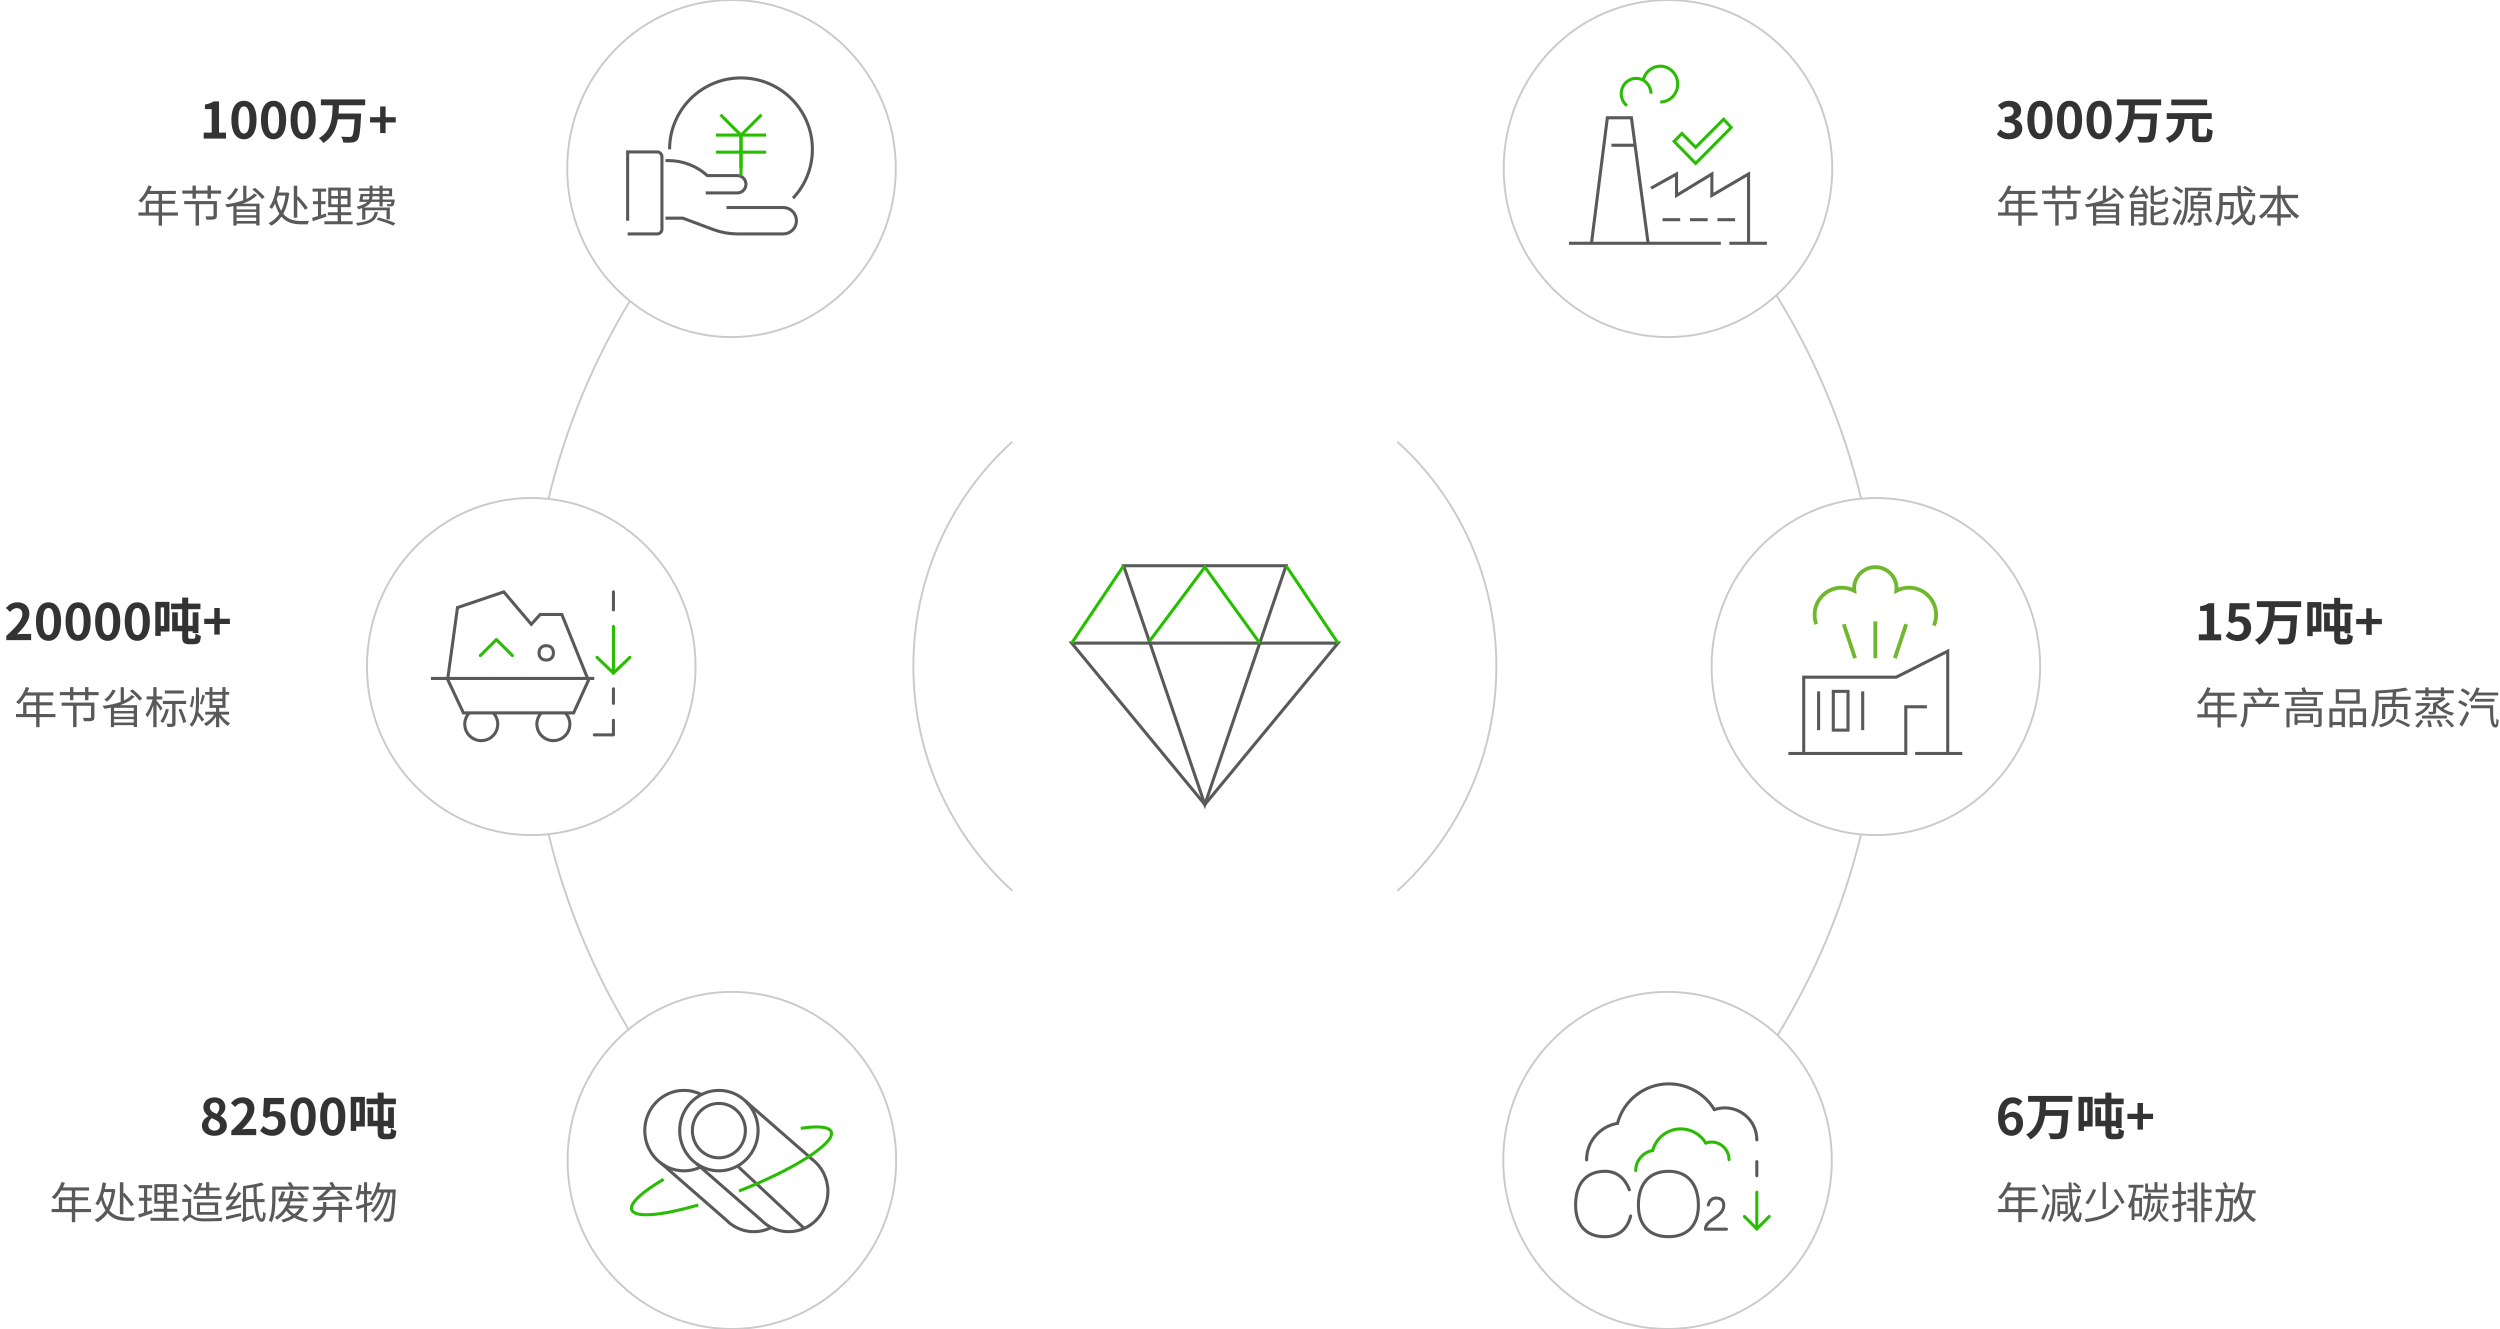 <svg xmlns="http://www.w3.org/2000/svg" xmlns:xlink="http://www.w3.org/1999/xlink" width="1015.81" height="540" viewBox="0 0 1015.81 540" fill="none">
<g  clip-path="url(#clip-path-39_31)">
<path    stroke="rgba(202, 202, 202, 1)" stroke-width="0.784"    d="M411.323 179.495C386.677 201.764 371.121 234.375 371.121 270.72C371.121 307.064 386.677 339.676 411.323 361.945">
</path>
<path    stroke="rgba(202, 202, 202, 1)" stroke-width="0.784"    d="M567.797 361.945C592.444 339.676 607.999 307.064 607.999 270.72C607.999 234.375 592.444 201.764 567.797 179.495">
</path>
<path    stroke="rgba(202, 202, 202, 1)" stroke-width="0.784"    d="M222.871 202.644C229.816 173.868 241.089 146.828 255.935 122.306">
</path>
<path    stroke="rgba(202, 202, 202, 1)" stroke-width="0.784"    d="M222.871 338.793C229.746 367.264 240.846 394.03 255.449 418.343">
</path>
<path    stroke="rgba(202, 202, 202, 1)" stroke-width="0.784"    d="M722.236 420.706C737.521 395.814 749.115 368.292 756.217 338.952">
</path>
<path    stroke="rgba(202, 202, 202, 1)" stroke-width="0.784"    d="M721.773 119.966C737.286 145.059 749.037 172.847 756.217 202.484">
</path>
<ellipse cx="297.224" cy="68.489" rx="66.753" ry="68.489" stroke="rgba(202, 202, 202, 1)" stroke-width="0.784"   >
</ellipse>
<ellipse cx="215.857" cy="270.839" rx="66.753" ry="68.489" stroke="rgba(202, 202, 202, 1)" stroke-width="0.784"   >
</ellipse>
<ellipse cx="297.38" cy="471.511" rx="66.753" ry="68.489" stroke="rgba(202, 202, 202, 1)" stroke-width="0.784"   >
</ellipse>
<ellipse cx="677.743" cy="68.489" rx="66.753" ry="68.489" stroke="rgba(202, 202, 202, 1)" stroke-width="0.784"   >
</ellipse>
<ellipse cx="762.217" cy="270.839" rx="66.753" ry="68.489" stroke="rgba(202, 202, 202, 1)" stroke-width="0.784"   >
</ellipse>
<ellipse cx="677.559" cy="471.511" rx="66.753" ry="68.489" stroke="rgba(202, 202, 202, 1)" stroke-width="0.784"   >
</ellipse>
<path d="M489.561 326.895L435.451 261.309L543.671 261.309L489.561 326.895Z" stroke="rgba(89, 89, 89, 1)" stroke-width="1.254"   >
</path>
<path d="M489.56 326.895L456.558 229.868L522.562 229.868L489.56 326.895Z" stroke="rgba(89, 89, 89, 1)" stroke-width="1.254"   >
</path>
<path    stroke="rgba(38, 191, 0, 1)" stroke-width="1.254"    d="M456.558 229.868L435.45 261.309">
</path>
<path    stroke="rgba(38, 191, 0, 1)" stroke-width="1.254"    d="M522.562 229.868L543.67 261.309">
</path>
<path    stroke="rgba(38, 191, 0, 1)" stroke-width="1.254"    d="M467.011 260.597L489.561 230.425L511.869 261.308">
</path>
<ellipse cx="292.099" cy="459.396" rx="15.933" ry="16.348" stroke="rgba(89, 89, 89, 1)" stroke-width="1.254"   >
</ellipse>
<ellipse cx="292.099" cy="459.396" rx="10.771" ry="11.051" stroke="rgba(89, 89, 89, 1)" stroke-width="1.254"   >
</ellipse>
<path    stroke="rgba(89, 89, 89, 1)" stroke-width="1.254"    d="M303.045 447.531L329.845 470.914L329.84 470.921C333.81 473.894 336.4 478.691 336.4 484.12C336.4 493.147 329.267 500.467 320.467 500.467C317.03 500.467 313.854 499.34 311.252 497.439C311.054 497.294 310.661 497.001 310.661 497.001C310.661 497.001 309.587 496.074 309.14 495.61L283.031 472.836">
</path>
<path    stroke="rgba(89, 89, 89, 1)" stroke-width="1.254"    d="M299.914 473.999L326.777 499.133">
</path>
<path    stroke="rgba(89, 89, 89, 1)" stroke-width="1.254"    d="M313.059 498.919C311.002 499.912 308.706 500.467 306.283 500.467C302.846 500.467 299.671 499.339 297.069 497.438C296.871 497.293 296.477 497 296.477 497C296.477 497 295.403 496.073 294.957 495.609L268.847 472.835">
</path>
<path d="" stroke="rgba(89, 89, 89, 1)" stroke-width="1.254"   >
</path>
<path    stroke="rgba(89, 89, 89, 1)" stroke-width="1.254"    d="M284.853 444.675C282.756 443.632 280.403 443.048 277.915 443.048C269.116 443.048 261.982 450.368 261.982 459.396C261.982 468.424 269.116 475.744 277.915 475.744C280.312 475.744 282.586 475.2 284.625 474.228">
</path>
<path    stroke="rgba(42, 188, 4, 1)" stroke-width="1.254"    d="M283.694 489.628C268.96 493.933 257.933 494.943 256.688 491.591C255.721 488.989 260.854 484.328 269.643 479.174">
</path>
<path    stroke="rgba(42, 188, 4, 1)" stroke-width="1.254"    d="M325.368 458.474C332.347 457.407 336.978 457.793 337.759 459.896C339.439 464.423 322.653 475.186 300.267 483.938">
</path>
<path    stroke="rgba(89, 89, 89, 1)" stroke-width="1.254"    d="M646.647 98.845L653.108 47.853L662.882 47.853L669.675 98.845">
</path>
<path    stroke="rgba(89, 89, 89, 1)" stroke-width="1.254"    d="M637.535 98.845L699.218 98.845">
</path>
<path    stroke="rgba(89, 89, 89, 1)" stroke-width="1.254"    d="M702.697 98.845L717.951 98.845">
</path>
<path    stroke="rgba(89, 89, 89, 1)" stroke-width="1.254"    d="M670.834 76.463L681.216 70.684L681.216 79.409L695.573 70.684L695.573 79.409L710.483 70.684L710.483 98.333">
</path>
<path    stroke="rgba(89, 89, 89, 1)" stroke-width="1.254"    d="M675.528 89.269L682.708 89.269">
</path>
<path    stroke="rgba(89, 89, 89, 1)" stroke-width="1.254"    d="M686.683 89.269L693.863 89.269">
</path>
<path    stroke="rgba(89, 89, 89, 1)" stroke-width="1.254"    d="M697.838 89.269L705.018 89.269">
</path>
<path    stroke="rgba(89, 89, 89, 1)" stroke-width="1.254"    d="M654.764 59.014L664.367 59.014">
</path>
<path    stroke="rgba(42, 188, 4, 1)" stroke-width="1.254"    d="M661.073 42.951C659.651 41.815 658.736 40.043 658.736 38.051C658.736 34.623 661.444 31.845 664.785 31.845C668.125 31.845 670.833 34.623 670.833 38.051">
</path>
<path    stroke="rgba(42, 188, 4, 1)" stroke-width="1.254"    d="M667.649 32.701C668.31 29.387 671.169 26.894 674.595 26.894C678.511 26.894 681.685 30.151 681.685 34.168C681.685 38.185 678.511 41.441 674.595 41.441">
</path>
<path d="M680.228 57.429L688.968 66.397L703.451 51.793L700.329 48.462L688.968 59.864L683.396 54.242L680.228 57.429Z" stroke="rgba(42, 188, 4, 1)" stroke-width="1.254"   >
</path>
<path    stroke="rgba(89, 89, 89, 1)" stroke-width="1.254"    d="M726.676 306.154L732.896 306.154L732.896 275.153L753.809 275.153L770.491 275.153L791.404 264.579L791.404 306.154L797.313 306.154">
</path>
<path    stroke="rgba(89, 89, 89, 1)" stroke-width="1.254"    d="M782.947 287.177L774.37 287.177L774.37 306.154L732.898 306.154">
</path>
<path    stroke="rgba(89, 89, 89, 1)" stroke-width="1.254"    d="M738.945 280.921L738.945 296.669">
</path>
<rect x="744.916" y="280.921" width="5.971" height="15.749" stroke="rgba(89, 89, 89, 1)" stroke-width="1.254"   >
</rect>
<path    stroke="rgba(89, 89, 89, 1)" stroke-width="1.254"    d="M756.858 280.921L756.858 296.669">
</path>
<path    stroke="rgba(89, 89, 89, 1)" stroke-width="1.254"    d="M791.407 306.152L778.183 306.152">
</path>
<path    stroke="rgba(111, 184, 45, 1)" stroke-width="1.568"    d="M785.78 254.165C786.356 252.828 786.675 251.354 786.675 249.805C786.675 243.713 781.736 238.775 775.644 238.775C773.806 238.775 772.076 239.231 770.551 240.027C770.588 239.704 770.611 239.377 770.611 239.043C770.611 234.286 766.754 230.428 761.996 230.428C757.238 230.428 753.38 234.286 753.38 239.043C753.38 239.376 753.404 239.704 753.44 240.027C751.916 239.231 750.186 238.775 748.347 238.775C742.255 238.775 737.316 243.713 737.316 249.805C737.316 251.146 737.555 252.43 737.993 253.618">
</path>
<path    stroke="rgba(111, 184, 45, 1)" stroke-width="1.568"    d="M753.756 267.439L749.153 253.629">
</path>
<path    stroke="rgba(111, 184, 45, 1)" stroke-width="1.568"    d="M774.532 253.626L769.929 267.436">
</path>
<path    stroke="rgba(111, 184, 45, 1)" stroke-width="1.568"    d="M761.993 267.439L761.993 252.482">
</path>
<path    stroke="rgba(89, 89, 89, 1)" stroke-width="1.254"    d="M270.406 88.648L277.458 88.648L289.789 93.255C292.974 94.445 296.347 95.054 299.746 95.054L318.246 95.054C321.209 95.054 323.612 92.651 323.612 89.688C323.612 86.725 321.209 84.322 318.246 84.322L295.2 84.322">
</path>
<path    stroke="rgba(89, 89, 89, 1)" stroke-width="1.254"    d="M286.752 78.393L299.573 78.393C301.52 78.393 303.099 76.814 303.099 74.867C303.099 72.919 301.52 71.341 299.573 71.341L287.393 71.341C283.061 67.422 277.428 65.251 271.586 65.251L270.406 65.251">
</path>
<path    stroke="rgba(89, 89, 89, 1)" stroke-width="1.254"    d="M255.022 95.055L267.011 95.055C268.09 95.055 268.965 94.18 268.965 93.101L268.965 63.681C268.965 62.601 268.09 61.727 267.011 61.727L255.022 61.727L255.022 89.689">
</path>
<path    stroke="rgba(89, 89, 89, 1)" stroke-width="1.254"    d="M272.069 60.677C272.069 44.654 285.058 31.664 301.081 31.664C317.105 31.664 330.094 44.654 330.094 60.677C330.094 68.36 327.108 75.344 322.234 80.534">
</path>
<path    stroke="rgba(38, 191, 0, 1)" stroke-width="1.254"    d="M292.765 46.616L301.082 54.933L301.082 68.127">
</path>
<path    stroke="rgba(38, 191, 0, 1)" stroke-width="1.254"    d="M309.402 46.616L301.084 54.933L301.084 71.34">
</path>
<path    stroke="rgba(38, 191, 0, 1)" stroke-width="1.254"    d="M290.879 54.883L311.283 54.883">
</path>
<path    stroke="rgba(38, 191, 0, 1)" stroke-width="1.254"    d="M290.879 61.828L311.283 61.828">
</path>
<g >
<path     fill="#595959"  d="M56.262 86.339L56.262 87.612L64.472 87.612L64.472 91.699L65.834 91.699L65.834 87.612L72.291 87.612L72.291 86.339L65.834 86.339L65.834 82.818L71.053 82.818L71.053 81.562L65.834 81.562L65.834 78.837L71.46 78.837L71.46 77.563L60.845 77.563C61.145 76.962 61.411 76.343 61.658 75.706L60.314 75.352C59.465 77.758 57.996 80.058 56.298 81.509C56.634 81.703 57.2 82.145 57.448 82.358C58.403 81.438 59.341 80.217 60.155 78.837L64.472 78.837L64.472 81.562L59.182 81.562L59.182 86.339L56.262 86.339ZM60.508 86.339L60.508 82.818L64.472 82.818L64.472 86.339L60.508 86.339ZM74.839 81.686L74.839 82.959L79.474 82.959L79.474 91.664L80.872 91.664L80.872 82.959L86.763 82.959L86.763 87.559C86.763 87.825 86.657 87.895 86.321 87.913C85.967 87.931 84.764 87.931 83.473 87.895C83.65 88.302 83.827 88.868 83.88 89.275C85.561 89.275 86.657 89.275 87.312 89.063C87.949 88.833 88.126 88.409 88.126 87.595L88.126 81.686L74.839 81.686ZM84.322 75.423L84.322 77.422L79.581 77.422L79.581 75.423L78.218 75.423L78.218 77.422L74.078 77.422L74.078 78.696L78.218 78.696L78.218 80.73L79.581 80.73L79.581 78.696L84.322 78.696L84.322 80.73L85.702 80.73L85.702 78.696L89.842 78.696L89.842 77.422L85.702 77.422L85.702 75.423L84.322 75.423ZM95.503 76.431C94.76 78.023 93.504 79.545 92.142 80.536C92.46 80.713 93.026 81.084 93.274 81.314C94.583 80.217 95.963 78.536 96.813 76.785L95.503 76.431ZM102.545 76.98C103.996 78.112 105.676 79.775 106.419 80.872L107.552 80.093C106.738 78.996 105.039 77.404 103.589 76.307L102.545 76.98ZM98.812 75.44L98.812 81.332L98.971 81.332C96.76 82.181 94.106 82.729 91.434 83.048C91.7 83.349 92.106 83.915 92.283 84.233C93.133 84.092 93.982 83.932 94.831 83.755L94.831 91.664L96.123 91.664L96.123 90.85L104.102 90.85L104.102 91.611L105.446 91.611L105.446 82.747L98.546 82.747C100.953 81.933 103.076 80.801 104.473 79.226L103.217 78.642C102.456 79.509 101.395 80.235 100.121 80.836L100.121 75.44L98.812 75.44ZM96.123 86.091L104.102 86.091L104.102 87.453L96.123 87.453L96.123 86.091ZM96.123 85.1L96.123 83.809L104.102 83.809L104.102 85.1L96.123 85.1ZM96.123 88.426L104.102 88.426L104.102 89.806L96.123 89.806L96.123 88.426ZM116.026 79.456C115.69 81.951 115.071 83.986 114.222 85.649C113.496 84.445 112.912 82.906 112.47 80.942C112.629 80.465 112.789 79.969 112.948 79.456L116.026 79.456ZM112.382 75.493C111.904 78.961 110.807 82.305 109.409 84.145C109.763 84.322 110.241 84.675 110.489 84.888C110.949 84.269 111.373 83.525 111.762 82.676C112.24 84.375 112.824 85.755 113.514 86.852C112.346 88.603 110.86 89.842 109.091 90.691C109.427 90.885 109.958 91.416 110.188 91.717C111.815 90.885 113.213 89.682 114.363 88.037C116.522 90.585 119.37 91.151 122.413 91.151L125.014 91.151C125.102 90.762 125.332 90.107 125.562 89.771C124.872 89.788 123.032 89.788 122.484 89.788C119.759 89.788 117.088 89.293 115.088 86.887C116.292 84.729 117.123 81.969 117.512 78.43L116.645 78.183L116.38 78.236L113.266 78.236C113.461 77.457 113.638 76.643 113.779 75.829L112.382 75.493ZM119.37 75.458L119.37 88.479L120.785 88.479L120.785 81.084C121.988 82.482 123.28 84.145 123.899 85.242L125.067 84.516C124.271 83.243 122.59 81.243 121.245 79.775L120.785 80.04L120.785 75.458L119.37 75.458ZM134.603 80.73L137.31 80.73L137.31 83.013L134.603 83.013L134.603 80.73ZM138.46 80.73L141.167 80.73L141.167 83.013L138.46 83.013L138.46 80.73ZM134.603 77.404L137.31 77.404L137.31 79.651L134.603 79.651L134.603 77.404ZM138.46 77.404L141.167 77.404L141.167 79.651L138.46 79.651L138.46 77.404ZM131.807 89.895L131.807 91.115L143.29 91.115L143.29 89.895L138.566 89.895L138.566 87.453L142.688 87.453L142.688 86.25L138.566 86.25L138.566 84.162L142.44 84.162L142.44 76.236L133.382 76.236L133.382 84.162L137.204 84.162L137.204 86.25L133.17 86.25L133.17 87.453L137.204 87.453L137.204 89.895L131.807 89.895ZM126.801 88.515L127.137 89.859C128.694 89.346 130.728 88.656 132.639 88.019L132.409 86.728L130.463 87.382L130.463 82.977L132.25 82.977L132.25 81.739L130.463 81.739L130.463 77.864L132.515 77.864L132.515 76.626L126.995 76.626L126.995 77.864L129.189 77.864L129.189 81.739L127.172 81.739L127.172 82.977L129.189 82.977L129.189 87.789C128.287 88.072 127.473 88.32 126.801 88.515ZM152.242 86.162C151.693 88.798 150.189 90.036 144.634 90.585C144.864 90.868 145.13 91.381 145.2 91.699C151.109 90.992 152.914 89.435 153.586 86.162L152.242 86.162ZM153.091 89.258C155.356 89.912 158.328 90.956 159.849 91.699L160.592 90.655C158.982 89.912 156.01 88.922 153.781 88.356L153.091 89.258ZM150.136 79.739C150.101 80.199 150.013 80.642 149.818 81.066L147.341 81.066L147.553 79.739L150.136 79.739ZM151.357 79.739L154.206 79.739L154.206 81.066L151.145 81.066C151.269 80.642 151.322 80.199 151.357 79.739ZM146.492 78.802C146.368 79.846 146.138 81.137 145.943 82.022L149.163 82.022C148.403 82.8 147.111 83.472 144.917 83.986C145.147 84.233 145.448 84.729 145.572 85.029C146.156 84.888 146.686 84.729 147.164 84.569L147.164 89.24L148.456 89.24L148.456 85.436L157.054 85.436L157.054 89.116L158.399 89.116L158.399 84.322L147.801 84.322C149.34 83.685 150.225 82.906 150.738 82.022L154.206 82.022L154.206 83.879L155.462 83.879L155.462 82.022L159.036 82.022C158.965 82.517 158.894 82.765 158.806 82.871C158.699 82.959 158.593 82.977 158.399 82.977C158.204 82.977 157.709 82.977 157.16 82.906C157.284 83.172 157.39 83.561 157.408 83.826C158.045 83.862 158.664 83.862 158.965 83.844C159.319 83.826 159.602 83.738 159.832 83.525C160.097 83.243 160.239 82.659 160.345 81.509C160.362 81.332 160.38 81.066 160.38 81.066L155.462 81.066L155.462 79.739L159.319 79.739L159.319 76.555L155.462 76.555L155.462 75.423L154.206 75.423L154.206 76.555L151.375 76.555L151.375 75.423L150.172 75.423L150.172 76.555L145.784 76.555L145.784 77.528L150.172 77.528L150.172 78.784L146.987 78.802L146.492 78.802ZM151.375 77.528L154.206 77.528L154.206 78.784L151.375 78.784L151.375 77.528ZM155.462 77.528L158.098 77.528L158.098 78.784L155.462 78.784L155.462 77.528Z">
</path>
</g>
<g >
<path     fill="#333333"  d="M82.759 56.313L91.829 56.313L91.829 53.868L88.996 53.868L88.996 41.211L86.774 41.211C85.817 41.823 84.797 42.21 83.269 42.475L83.269 44.35L86.02 44.35L86.02 53.868L82.759 53.868L82.759 56.313ZM99.125 56.599C102.203 56.599 104.241 53.908 104.241 48.691C104.241 43.514 102.203 40.946 99.125 40.946C96.048 40.946 94.01 43.494 94.01 48.691C94.01 53.908 96.048 56.599 99.125 56.599ZM99.125 54.255C97.821 54.255 96.842 52.95 96.842 48.691C96.842 44.492 97.821 43.249 99.125 43.249C100.429 43.249 101.387 44.492 101.387 48.691C101.387 52.95 100.429 54.255 99.125 54.255ZM111.15 56.599C114.227 56.599 116.265 53.908 116.265 48.691C116.265 43.514 114.227 40.946 111.15 40.946C108.072 40.946 106.034 43.494 106.034 48.691C106.034 53.908 108.072 56.599 111.15 56.599ZM111.15 54.255C109.845 54.255 108.867 52.95 108.867 48.691C108.867 44.492 109.845 43.249 111.15 43.249C112.454 43.249 113.412 44.492 113.412 48.691C113.412 52.95 112.454 54.255 111.15 54.255ZM123.174 56.599C126.252 56.599 128.29 53.908 128.29 48.691C128.29 43.514 126.252 40.946 123.174 40.946C120.097 40.946 118.059 43.494 118.059 48.691C118.059 53.908 120.097 56.599 123.174 56.599ZM123.174 54.255C121.87 54.255 120.892 52.95 120.892 48.691C120.892 44.492 121.87 43.249 123.174 43.249C124.479 43.249 125.437 44.492 125.437 48.691C125.437 52.95 124.479 54.255 123.174 54.255ZM130.389 40.396L130.389 42.781L135.158 42.781C135.016 47.733 134.852 53.175 129.574 56.13C130.226 56.599 130.98 57.455 131.347 58.107C135.158 55.804 136.646 52.278 137.257 48.487L144.065 48.487C143.84 52.849 143.535 54.887 142.984 55.376C142.719 55.6 142.475 55.641 142.027 55.641C141.415 55.641 140.029 55.641 138.603 55.518C139.071 56.191 139.418 57.23 139.479 57.923C140.824 57.984 142.23 58.005 143.046 57.903C143.963 57.801 144.615 57.597 145.226 56.884C146.021 55.967 146.388 53.501 146.694 47.203C146.714 46.877 146.734 46.123 146.734 46.123L137.563 46.123C137.645 45.002 137.706 43.881 137.726 42.781L148.385 42.781L148.385 40.396L130.389 40.396ZM154.459 54.071L156.68 54.071L156.68 49.751L160.797 49.751L160.797 47.611L156.68 47.611L156.68 43.27L154.459 43.27L154.459 47.611L150.362 47.611L150.362 49.751L154.459 49.751L154.459 54.071Z">
</path>
</g>
<g >
<path     fill="#595959"  d="M20.988 491.256L20.988 492.529L29.197 492.529L29.197 496.616L30.559 496.616L30.559 492.529L37.017 492.529L37.017 491.256L30.559 491.256L30.559 487.735L35.779 487.735L35.779 486.479L30.559 486.479L30.559 483.754L36.185 483.754L36.185 482.48L25.57 482.48C25.871 481.879 26.136 481.26 26.384 480.623L25.04 480.269C24.19 482.675 22.722 484.975 21.023 486.426C21.36 486.62 21.926 487.063 22.173 487.275C23.129 486.355 24.066 485.134 24.88 483.754L29.197 483.754L29.197 486.479L23.907 486.479L23.907 491.256L20.988 491.256ZM25.234 491.256L25.234 487.735L29.197 487.735L29.197 491.256L25.234 491.256ZM45.368 484.373C45.032 486.868 44.412 488.902 43.563 490.566C42.838 489.362 42.254 487.823 41.812 485.859C41.971 485.382 42.13 484.886 42.289 484.373L45.368 484.373ZM41.723 480.41C41.245 483.878 40.148 487.222 38.751 489.062C39.105 489.239 39.582 489.592 39.83 489.805C40.29 489.186 40.715 488.443 41.104 487.593C41.581 489.292 42.165 490.672 42.855 491.769C41.688 493.52 40.202 494.759 38.432 495.608C38.769 495.802 39.299 496.333 39.529 496.634C41.157 495.802 42.555 494.599 43.705 492.954C45.863 495.502 48.711 496.068 51.755 496.068L54.355 496.068C54.444 495.679 54.674 495.024 54.904 494.688C54.214 494.705 52.374 494.705 51.825 494.705C49.101 494.705 46.429 494.21 44.43 491.804C45.633 489.646 46.465 486.886 46.854 483.347L45.987 483.1L45.721 483.153L42.608 483.153C42.802 482.374 42.979 481.56 43.121 480.746L41.723 480.41ZM48.711 480.375L48.711 493.396L50.127 493.396L50.127 486.001C51.33 487.399 52.621 489.062 53.241 490.159L54.408 489.433C53.612 488.159 51.931 486.16 50.587 484.692L50.127 484.957L50.127 480.375L48.711 480.375ZM63.944 485.647L66.651 485.647L66.651 487.929L63.944 487.929L63.944 485.647ZM67.801 485.647L70.508 485.647L70.508 487.929L67.801 487.929L67.801 485.647ZM63.944 482.321L66.651 482.321L66.651 484.568L63.944 484.568L63.944 482.321ZM67.801 482.321L70.508 482.321L70.508 484.568L67.801 484.568L67.801 482.321ZM61.149 494.812L61.149 496.032L72.631 496.032L72.631 494.812L67.907 494.812L67.907 492.37L72.029 492.37L72.029 491.167L67.907 491.167L67.907 489.079L71.782 489.079L71.782 481.153L62.724 481.153L62.724 489.079L66.545 489.079L66.545 491.167L62.511 491.167L62.511 492.37L66.545 492.37L66.545 494.812L61.149 494.812ZM56.142 493.432L56.478 494.776C58.035 494.263 60.07 493.573 61.98 492.936L61.751 491.645L59.804 492.299L59.804 487.894L61.591 487.894L61.591 486.656L59.804 486.656L59.804 482.781L61.857 482.781L61.857 481.543L56.337 481.543L56.337 482.781L58.531 482.781L58.531 486.656L56.514 486.656L56.514 487.894L58.531 487.894L58.531 492.706C57.628 492.989 56.814 493.237 56.142 493.432ZM74.453 481.755C75.426 482.622 76.594 483.825 77.125 484.621L78.169 483.825C77.603 483.029 76.417 481.861 75.444 481.047L74.453 481.755ZM81.282 489.716L87.298 489.716L87.298 492.459L81.282 492.459L81.282 489.716ZM80.026 488.584L80.026 493.573L88.625 493.573L88.625 488.584L80.026 488.584ZM83.724 480.34L83.724 482.569L81.53 482.569C81.778 482.02 82.008 481.436 82.185 480.853L80.946 480.57C80.451 482.215 79.619 483.86 78.593 484.939C78.912 485.081 79.46 485.382 79.708 485.576C80.15 485.063 80.575 484.426 80.964 483.719L83.724 483.719L83.724 486.001L78.611 486.001L78.611 487.133L90.005 487.133L90.005 486.001L85.033 486.001L85.033 483.719L89.226 483.719L89.226 482.569L85.033 482.569L85.033 480.34L83.724 480.34ZM77.656 487.133L74.046 487.133L74.046 488.372L76.382 488.372L76.382 493.662C75.656 493.962 74.825 494.582 74.046 495.325L74.878 496.492C75.763 495.484 76.629 494.635 77.231 494.635C77.585 494.635 78.116 495.095 78.77 495.484C79.903 496.139 81.389 496.28 83.459 496.28C85.299 496.28 88.448 496.192 90.005 496.103C90.022 495.732 90.235 495.095 90.394 494.741C88.519 494.971 85.564 495.077 83.476 495.077C81.583 495.077 80.062 495.006 79 494.369C78.363 494.016 78.009 493.697 77.656 493.556L77.656 487.133ZM91.703 494.263L91.951 495.555C93.632 495.13 95.861 494.582 98.001 494.051L97.878 492.901C95.595 493.432 93.26 493.945 91.703 494.263ZM92.039 487.717C92.305 487.593 92.729 487.487 95.047 487.169C94.233 488.354 93.472 489.292 93.136 489.646C92.57 490.282 92.145 490.707 91.756 490.778C91.88 491.096 92.075 491.627 92.163 491.91L92.163 491.981L92.181 491.963C92.57 491.751 93.242 491.574 98.019 490.601C98.001 490.336 97.984 489.84 98.019 489.486L94.074 490.212C95.472 488.655 96.834 486.744 98.001 484.833L96.922 484.161C96.604 484.78 96.232 485.399 95.843 486.001L93.401 486.249C94.498 484.727 95.578 482.781 96.391 480.888L95.171 480.322C94.41 482.463 93.065 484.78 92.658 485.382C92.251 485.983 91.933 486.408 91.615 486.479C91.774 486.815 91.969 487.452 92.039 487.717ZM98.674 496.652C99.01 496.404 99.541 496.156 103.185 494.918C103.114 494.635 103.044 494.122 103.026 493.768L99.983 494.705L99.983 488.443L103.221 488.443C103.592 493.166 104.459 496.457 106.264 496.457C107.378 496.457 107.803 495.679 107.98 493.007C107.661 492.883 107.201 492.618 106.918 492.352C106.865 494.299 106.706 495.165 106.387 495.165C105.467 495.165 104.795 492.529 104.477 488.443L107.502 488.443L107.502 487.204L104.388 487.204C104.3 485.7 104.264 484.02 104.282 482.25C105.361 482.038 106.37 481.808 107.237 481.543L106.281 480.463C104.494 481.047 101.398 481.596 98.727 481.967L98.727 494.352C98.727 495.077 98.355 495.431 98.09 495.59C98.284 495.838 98.568 496.369 98.674 496.652ZM103.132 487.204L99.983 487.204L99.983 482.923C100.956 482.799 101.982 482.657 102.973 482.48C102.991 484.143 103.044 485.736 103.132 487.204ZM116.826 480.57C117.127 481.047 117.445 481.613 117.71 482.126L110.616 482.126L110.616 487.116C110.616 489.681 110.492 493.343 109.236 495.909C109.554 496.032 110.156 496.422 110.404 496.652C111.73 493.927 111.943 489.858 111.943 487.116L111.943 483.383L125.424 483.383L125.424 482.126L119.285 482.126C118.984 481.56 118.542 480.853 118.17 480.286L116.826 480.57ZM121.709 491.008C121.16 491.892 120.4 492.653 119.533 493.308C118.524 492.653 117.675 491.875 117.038 491.008L121.709 491.008ZM113.447 488.354C113.606 488.213 114.243 488.124 115.269 488.124L116.861 488.124C115.817 490.99 114.19 493.131 111.66 494.582C111.943 494.812 112.385 495.36 112.544 495.625C114.083 494.652 115.322 493.449 116.313 491.981C116.932 492.742 117.64 493.414 118.453 494.016C117.18 494.741 115.764 495.289 114.331 495.608C114.579 495.891 114.915 496.386 115.057 496.705C116.649 496.28 118.206 495.643 119.603 494.776C121.036 495.608 122.682 496.245 124.451 496.616C124.628 496.28 124.982 495.767 125.265 495.484C123.619 495.183 122.063 494.67 120.7 493.98C121.956 493.007 122.983 491.769 123.637 490.247L122.735 489.769L122.487 489.84L117.516 489.84C117.763 489.292 117.993 488.726 118.188 488.124L124.982 488.124L124.982 486.921L122.894 486.921L123.849 486.249C123.372 485.683 122.47 484.763 121.78 484.108L120.824 484.71C121.496 485.382 122.381 486.337 122.806 486.921L118.577 486.921C118.843 486.001 119.055 485.028 119.25 483.984L117.94 483.79C117.763 484.904 117.533 485.948 117.25 486.921L114.862 486.921C115.251 486.178 115.64 485.205 115.888 484.267L114.49 484.073C114.278 485.152 113.694 486.302 113.553 486.567C113.394 486.886 113.199 487.08 112.987 487.151C113.146 487.469 113.358 488.071 113.447 488.354ZM129.139 487.912C129.759 487.699 130.696 487.664 140.002 487.239C140.392 487.646 140.745 488.018 140.993 488.336L142.196 487.646C141.258 486.532 139.365 484.886 137.862 483.736L136.747 484.338C137.419 484.869 138.18 485.506 138.87 486.143L131.139 486.461C132.253 485.594 133.421 484.55 134.447 483.436L142.992 483.436L142.992 482.233L136.216 482.233C135.951 481.631 135.473 480.817 135.049 480.198L133.81 480.587C134.129 481.083 134.465 481.702 134.712 482.233L127.264 482.233L127.264 483.436L132.625 483.436C131.563 484.603 130.36 485.629 129.918 485.948C129.44 486.319 129.069 486.567 128.715 486.62C128.874 486.974 129.069 487.629 129.139 487.912ZM137.596 488.319L137.596 490.389L132.607 490.389L132.607 488.389L131.28 488.389L131.28 490.389L127.211 490.389L127.211 491.627L131.192 491.627C130.944 493.06 130.024 494.546 126.999 495.59C127.282 495.82 127.689 496.333 127.848 496.634C131.351 495.36 132.324 493.485 132.536 491.627L137.596 491.627L137.596 496.599L138.941 496.599L138.941 491.627L143.081 491.627L143.081 490.389L138.941 490.389L138.941 488.319L137.596 488.319ZM153.431 480.34C152.847 483.029 151.785 485.559 150.299 487.169C150.6 487.346 151.113 487.717 151.325 487.929C152.104 487.027 152.776 485.859 153.36 484.55L154.881 484.55C154.067 487.399 152.493 490.371 150.618 491.857C150.971 492.052 151.396 492.37 151.661 492.636C153.607 490.937 155.217 487.611 156.031 484.55L157.482 484.55C156.562 489.026 154.651 493.432 151.732 495.519C152.104 495.696 152.581 496.05 152.847 496.315C155.784 493.98 157.747 489.221 158.65 484.55L159.481 484.55C159.127 491.609 158.738 494.245 158.172 494.882C157.977 495.112 157.801 495.165 157.5 495.165C157.164 495.165 156.456 495.148 155.66 495.077C155.872 495.449 155.996 496.015 156.031 496.404C156.81 496.457 157.571 496.457 158.048 496.404C158.579 496.333 158.933 496.192 159.287 495.696C159.994 494.829 160.384 492.052 160.773 483.984C160.79 483.807 160.808 483.312 160.808 483.312L153.855 483.312C154.156 482.445 154.439 481.507 154.651 480.57L153.431 480.34ZM145.717 481.366C145.505 483.542 145.151 485.789 144.496 487.275C144.779 487.399 145.292 487.717 145.505 487.876C145.805 487.151 146.071 486.231 146.283 485.24L147.911 485.24L147.911 489.239C146.672 489.592 145.505 489.929 144.602 490.159L144.956 491.432L147.911 490.512L147.911 496.616L149.149 496.616L149.149 490.123L151.378 489.416L151.201 488.248L149.149 488.867L149.149 485.24L150.971 485.24L150.971 483.966L149.149 483.966L149.149 480.357L147.911 480.357L147.911 483.966L146.531 483.966C146.655 483.17 146.778 482.356 146.867 481.543L145.717 481.366Z">
</path>
</g>
<g >
<path     fill="#333333"  d="M87.1 461.516C90.137 461.516 92.175 459.763 92.175 457.48C92.175 455.422 91.034 454.199 89.628 453.445L89.628 453.343C90.606 452.63 91.564 451.386 91.564 449.899C91.564 447.494 89.852 445.884 87.182 445.884C84.553 445.884 82.637 447.433 82.637 449.878C82.637 451.468 83.473 452.609 84.634 453.445L84.634 453.547C83.228 454.28 82.046 455.544 82.046 457.48C82.046 459.844 84.186 461.516 87.1 461.516ZM88.038 452.609C86.469 451.977 85.287 451.284 85.287 449.878C85.287 448.655 86.102 447.983 87.121 447.983C88.384 447.983 89.118 448.859 89.118 450.082C89.118 450.979 88.772 451.855 88.038 452.609ZM87.162 459.396C85.755 459.396 84.634 458.52 84.634 457.154C84.634 456.013 85.205 455.014 86.02 454.342C87.977 455.177 89.383 455.809 89.383 457.378C89.383 458.683 88.446 459.396 87.162 459.396ZM93.989 461.23L104.098 461.23L104.098 458.703L100.837 458.703C100.124 458.703 99.125 458.785 98.351 458.887C101.102 456.176 103.385 453.241 103.385 450.51C103.385 447.697 101.489 445.863 98.636 445.863C96.578 445.863 95.232 446.658 93.826 448.166L95.497 449.776C96.251 448.941 97.148 448.227 98.249 448.227C99.696 448.227 100.511 449.165 100.511 450.653C100.511 452.996 98.106 455.829 93.989 459.498L93.989 461.23ZM110.783 461.516C113.534 461.516 116.041 459.579 116.041 456.217C116.041 452.935 113.942 451.448 111.394 451.448C110.701 451.448 110.171 451.57 109.58 451.855L109.866 448.655L115.348 448.655L115.348 446.128L107.277 446.128L106.87 453.465L108.235 454.342C109.132 453.771 109.621 453.567 110.498 453.567C112.006 453.567 113.045 454.545 113.045 456.298C113.045 458.071 111.945 459.07 110.375 459.07C108.989 459.07 107.909 458.377 107.053 457.541L105.667 459.457C106.809 460.578 108.378 461.516 110.783 461.516ZM123.174 461.516C126.252 461.516 128.29 458.825 128.29 453.608C128.29 448.431 126.252 445.863 123.174 445.863C120.097 445.863 118.059 448.411 118.059 453.608C118.059 458.825 120.097 461.516 123.174 461.516ZM123.174 459.172C121.87 459.172 120.892 457.867 120.892 453.608C120.892 449.409 121.87 448.166 123.174 448.166C124.479 448.166 125.437 449.409 125.437 453.608C125.437 457.867 124.479 459.172 123.174 459.172ZM135.199 461.516C138.276 461.516 140.315 458.825 140.315 453.608C140.315 448.431 138.276 445.863 135.199 445.863C132.121 445.863 130.083 448.411 130.083 453.608C130.083 458.825 132.121 461.516 135.199 461.516ZM135.199 459.172C133.895 459.172 132.916 457.867 132.916 453.608C132.916 449.409 133.895 448.166 135.199 448.166C136.503 448.166 137.461 449.409 137.461 453.608C137.461 457.867 136.503 459.172 135.199 459.172ZM149.364 449.939L149.364 457.623L153.44 457.623L153.44 459.722C153.44 461.536 153.705 462.005 154.235 462.392C154.703 462.759 155.457 462.922 156.069 462.922C156.517 462.922 157.516 462.922 157.985 462.922C158.515 462.922 159.146 462.84 159.574 462.698C160.084 462.514 160.43 462.249 160.634 461.781C160.838 461.332 161.021 460.395 161.042 459.559C160.267 459.315 159.432 458.907 158.861 458.418C158.841 459.253 158.779 459.885 158.718 460.171C158.657 460.456 158.515 460.558 158.351 460.619C158.209 460.639 157.985 460.66 157.781 460.66C157.455 460.66 156.904 460.66 156.68 460.66C156.436 460.66 156.252 460.639 156.089 460.558C155.947 460.456 155.885 460.171 155.885 459.722L155.885 457.623L157.699 457.623L157.699 458.336L160.043 458.336L160.043 449.939L157.699 449.939L157.699 455.381L155.885 455.381L155.885 448.655L160.858 448.655L160.858 446.393L155.885 446.393L155.885 443.947L153.44 443.947L153.44 446.393L148.915 446.393L148.915 448.655L153.44 448.655L153.44 455.381L151.667 455.381L151.667 449.939L149.364 449.939ZM142.516 445.68L142.516 459.518L144.717 459.518L144.717 457.725L148.263 457.725L148.263 445.68L142.516 445.68ZM144.717 447.922L146.082 447.922L146.082 455.463L144.717 455.463L144.717 447.922Z">
</path>
</g>
<g >
<path     fill="#595959"  d="M6.49 290.126L6.49 291.4L14.7 291.4L14.7 295.487L16.062 295.487L16.062 291.4L22.519 291.4L22.519 290.126L16.062 290.126L16.062 286.605L21.281 286.605L21.281 285.349L16.062 285.349L16.062 282.625L21.688 282.625L21.688 281.351L11.073 281.351C11.373 280.749 11.639 280.13 11.886 279.493L10.542 279.139C9.693 281.546 8.224 283.845 6.526 285.296C6.862 285.491 7.428 285.933 7.676 286.145C8.631 285.225 9.569 284.005 10.383 282.625L14.7 282.625L14.7 285.349L9.41 285.349L9.41 290.126L6.49 290.126ZM10.736 290.126L10.736 286.605L14.7 286.605L14.7 290.126L10.736 290.126ZM25.067 285.473L25.067 286.747L29.702 286.747L29.702 295.451L31.1 295.451L31.1 286.747L36.991 286.747L36.991 291.347C36.991 291.612 36.885 291.683 36.549 291.701C36.195 291.718 34.992 291.718 33.701 291.683C33.878 292.09 34.055 292.656 34.108 293.063C35.788 293.063 36.885 293.063 37.54 292.851C38.177 292.621 38.354 292.196 38.354 291.382L38.354 285.473L25.067 285.473ZM34.55 279.21L34.55 281.209L29.808 281.209L29.808 279.21L28.446 279.21L28.446 281.209L24.306 281.209L24.306 282.483L28.446 282.483L28.446 284.518L29.808 284.518L29.808 282.483L34.55 282.483L34.55 284.518L35.93 284.518L35.93 282.483L40.07 282.483L40.07 281.209L35.93 281.209L35.93 279.21L34.55 279.21ZM45.731 280.219C44.988 281.811 43.732 283.332 42.37 284.323C42.688 284.5 43.254 284.872 43.502 285.102C44.811 284.005 46.191 282.324 47.041 280.572L45.731 280.219ZM52.773 280.767C54.224 281.899 55.904 283.562 56.647 284.659L57.78 283.881C56.966 282.784 55.267 281.192 53.817 280.095L52.773 280.767ZM49.04 279.228L49.04 285.119L49.199 285.119C46.987 285.969 44.334 286.517 41.662 286.835C41.928 287.136 42.334 287.702 42.511 288.021C43.361 287.879 44.21 287.72 45.059 287.543L45.059 295.451L46.35 295.451L46.35 294.638L54.33 294.638L54.33 295.398L55.674 295.398L55.674 286.535L48.774 286.535C51.18 285.721 53.303 284.589 54.701 283.014L53.445 282.43C52.684 283.297 51.623 284.022 50.349 284.624L50.349 279.228L49.04 279.228ZM46.35 289.878L54.33 289.878L54.33 291.241L46.35 291.241L46.35 289.878ZM46.35 288.888L46.35 287.596L54.33 287.596L54.33 288.888L46.35 288.888ZM46.35 292.214L54.33 292.214L54.33 293.594L46.35 293.594L46.35 292.214ZM66.962 280.555L66.962 281.811L74.675 281.811L74.675 280.555L66.962 280.555ZM72.499 288.322C73.331 290.091 74.162 292.391 74.428 293.788L75.648 293.346C75.348 291.948 74.499 289.702 73.632 287.968L72.499 288.322ZM67.404 288.021C66.944 289.896 66.148 291.789 65.157 293.063C65.458 293.205 65.989 293.576 66.236 293.753C67.192 292.408 68.076 290.338 68.625 288.286L67.404 288.021ZM66.183 284.783L66.183 286.039L69.969 286.039L69.969 293.753C69.969 293.983 69.899 294.054 69.633 294.071C69.403 294.071 68.572 294.089 67.652 294.054C67.829 294.461 68.023 295.027 68.076 295.416C69.315 295.416 70.129 295.381 70.642 295.168C71.155 294.938 71.314 294.531 71.314 293.771L71.314 286.039L75.631 286.039L75.631 284.783L66.183 284.783ZM62.291 279.21L62.291 282.961L59.584 282.961L59.584 284.199L62.008 284.199C61.424 286.393 60.274 288.941 59.142 290.268C59.389 290.604 59.743 291.152 59.885 291.506C60.77 290.374 61.636 288.516 62.291 286.605L62.291 295.469L63.618 295.469L63.618 286.216C64.219 287.083 64.927 288.18 65.228 288.746L66.006 287.702C65.653 287.207 64.131 285.261 63.618 284.677L63.618 284.199L65.936 284.199L65.936 282.961L63.618 282.961L63.618 279.21L62.291 279.21ZM82.195 282.253C82.018 283.35 81.593 284.96 81.257 285.933L82.053 286.305C82.425 285.385 82.849 283.899 83.256 282.695L82.195 282.253ZM77.966 282.802C77.878 284.199 77.595 286.004 77.152 287.083L78.09 287.472C78.568 286.252 78.833 284.341 78.886 282.925L77.966 282.802ZM85.131 279.21L85.131 281.139L83.345 281.139L83.345 282.289L85.131 282.289L85.131 287.632L87.785 287.632L87.785 289.206L83.398 289.206L83.398 290.356L87.007 290.356C86.034 291.86 84.442 293.293 82.867 294.001C83.168 294.248 83.575 294.726 83.769 295.062C85.255 294.248 86.741 292.798 87.785 291.205L87.785 295.487L89.077 295.487L89.077 291.418C90.05 292.833 91.359 294.178 92.544 294.956C92.774 294.62 93.199 294.16 93.5 293.912C92.138 293.187 90.616 291.772 89.661 290.356L93.075 290.356L93.075 289.206L89.077 289.206L89.077 287.632L91.624 287.632L91.624 282.289L93.111 282.289L93.111 281.139L91.624 281.139L91.624 279.21L90.351 279.21L90.351 281.139L86.335 281.139L86.335 279.21L85.131 279.21ZM90.351 282.289L90.351 283.863L86.335 283.863L86.335 282.289L90.351 282.289ZM90.351 284.907L90.351 286.517L86.335 286.517L86.335 284.907L90.351 284.907ZM79.629 279.334L79.629 285.332C79.629 288.552 79.382 291.878 77.064 294.443C77.365 294.655 77.789 295.08 77.984 295.345C79.24 293.965 79.948 292.391 80.355 290.728C80.974 291.577 81.735 292.674 82.071 293.258L82.955 292.355C82.619 291.895 81.222 290.055 80.62 289.365C80.815 288.038 80.85 286.676 80.85 285.332L80.85 279.334L79.629 279.334Z">
</path>
</g>
<g >
<path     fill="#333333"  d="M2.553 260.101L12.662 260.101L12.662 257.574L9.401 257.574C8.688 257.574 7.689 257.655 6.915 257.757C9.666 255.046 11.949 252.112 11.949 249.381C11.949 246.568 10.053 244.734 7.2 244.734C5.141 244.734 3.796 245.529 2.39 247.037L4.061 248.647C4.815 247.811 5.712 247.098 6.813 247.098C8.26 247.098 9.075 248.035 9.075 249.523C9.075 251.867 6.67 254.7 2.553 258.369L2.553 260.101ZM19.714 260.386C22.791 260.386 24.829 257.696 24.829 252.479C24.829 247.302 22.791 244.734 19.714 244.734C16.636 244.734 14.598 247.281 14.598 252.479C14.598 257.696 16.636 260.386 19.714 260.386ZM19.714 258.042C18.409 258.042 17.431 256.738 17.431 252.479C17.431 248.28 18.409 247.037 19.714 247.037C21.018 247.037 21.976 248.28 21.976 252.479C21.976 256.738 21.018 258.042 19.714 258.042ZM31.738 260.386C34.816 260.386 36.854 257.696 36.854 252.479C36.854 247.302 34.816 244.734 31.738 244.734C28.661 244.734 26.623 247.281 26.623 252.479C26.623 257.696 28.661 260.386 31.738 260.386ZM31.738 258.042C30.434 258.042 29.456 256.738 29.456 252.479C29.456 248.28 30.434 247.037 31.738 247.037C33.043 247.037 34.001 248.28 34.001 252.479C34.001 256.738 33.043 258.042 31.738 258.042ZM43.763 260.386C46.84 260.386 48.879 257.696 48.879 252.479C48.879 247.302 46.84 244.734 43.763 244.734C40.685 244.734 38.647 247.281 38.647 252.479C38.647 257.696 40.685 260.386 43.763 260.386ZM43.763 258.042C42.459 258.042 41.48 256.738 41.48 252.479C41.48 248.28 42.459 247.037 43.763 247.037C45.067 247.037 46.025 248.28 46.025 252.479C46.025 256.738 45.067 258.042 43.763 258.042ZM55.788 260.386C58.865 260.386 60.903 257.696 60.903 252.479C60.903 247.302 58.865 244.734 55.788 244.734C52.71 244.734 50.672 247.281 50.672 252.479C50.672 257.696 52.71 260.386 55.788 260.386ZM55.788 258.042C54.483 258.042 53.505 256.738 53.505 252.479C53.505 248.28 54.483 247.037 55.788 247.037C57.092 247.037 58.05 248.28 58.05 252.479C58.05 256.738 57.092 258.042 55.788 258.042ZM69.952 248.81L69.952 256.493L74.028 256.493L74.028 258.593C74.028 260.407 74.293 260.875 74.823 261.263C75.292 261.629 76.046 261.792 76.657 261.792C77.106 261.792 78.104 261.792 78.573 261.792C79.103 261.792 79.735 261.711 80.163 261.568C80.672 261.385 81.019 261.12 81.223 260.651C81.427 260.203 81.61 259.265 81.63 258.43C80.856 258.185 80.02 257.777 79.45 257.288C79.429 258.124 79.368 258.756 79.307 259.041C79.246 259.326 79.103 259.428 78.94 259.489C78.797 259.51 78.573 259.53 78.369 259.53C78.043 259.53 77.493 259.53 77.269 259.53C77.024 259.53 76.841 259.51 76.678 259.428C76.535 259.326 76.474 259.041 76.474 258.593L76.474 256.493L78.288 256.493L78.288 257.207L80.632 257.207L80.632 248.81L78.288 248.81L78.288 254.252L76.474 254.252L76.474 247.526L81.447 247.526L81.447 245.264L76.474 245.264L76.474 242.818L74.028 242.818L74.028 245.264L69.504 245.264L69.504 247.526L74.028 247.526L74.028 254.252L72.255 254.252L72.255 248.81L69.952 248.81ZM63.104 244.55L63.104 258.389L65.305 258.389L65.305 256.595L68.852 256.595L68.852 244.55L63.104 244.55ZM65.305 246.792L66.671 246.792L66.671 254.333L65.305 254.333L65.305 246.792ZM87.072 257.859L89.293 257.859L89.293 253.538L93.41 253.538L93.41 251.398L89.293 251.398L89.293 247.057L87.072 247.057L87.072 251.398L82.975 251.398L82.975 253.538L87.072 253.538L87.072 257.859Z">
</path>
</g>
<g >
<path     fill="#595959"  d="M811.88 86.339L811.88 87.612L820.089 87.612L820.089 91.699L821.452 91.699L821.452 87.612L827.909 87.612L827.909 86.339L821.452 86.339L821.452 82.818L826.671 82.818L826.671 81.562L821.452 81.562L821.452 78.837L827.078 78.837L827.078 77.563L816.462 77.563C816.763 76.962 817.029 76.343 817.276 75.706L815.932 75.352C815.082 77.758 813.614 80.058 811.916 81.509C812.252 81.703 812.818 82.145 813.066 82.358C814.021 81.438 814.959 80.217 815.772 78.837L820.089 78.837L820.089 81.562L814.799 81.562L814.799 86.339L811.88 86.339ZM816.126 86.339L816.126 82.818L820.089 82.818L820.089 86.339L816.126 86.339ZM830.457 81.686L830.457 82.959L835.092 82.959L835.092 91.664L836.49 91.664L836.49 82.959L842.381 82.959L842.381 87.559C842.381 87.825 842.275 87.895 841.939 87.913C841.585 87.931 840.382 87.931 839.091 87.895C839.268 88.302 839.444 88.868 839.497 89.275C841.178 89.275 842.275 89.275 842.93 89.063C843.567 88.833 843.744 88.409 843.744 87.595L843.744 81.686L830.457 81.686ZM839.94 75.423L839.94 77.422L835.198 77.422L835.198 75.423L833.836 75.423L833.836 77.422L829.696 77.422L829.696 78.696L833.836 78.696L833.836 80.73L835.198 80.73L835.198 78.696L839.94 78.696L839.94 80.73L841.32 80.73L841.32 78.696L845.46 78.696L845.46 77.422L841.32 77.422L841.32 75.423L839.94 75.423ZM851.121 76.431C850.378 78.023 849.122 79.545 847.76 80.536C848.078 80.713 848.644 81.084 848.892 81.314C850.201 80.217 851.581 78.536 852.43 76.785L851.121 76.431ZM858.163 76.98C859.613 78.112 861.294 79.775 862.037 80.872L863.169 80.093C862.356 78.996 860.657 77.404 859.206 76.307L858.163 76.98ZM854.43 75.44L854.43 81.332L854.589 81.332C852.377 82.181 849.724 82.729 847.052 83.048C847.317 83.349 847.724 83.915 847.901 84.233C848.75 84.092 849.6 83.932 850.449 83.755L850.449 91.664L851.74 91.664L851.74 90.85L859.719 90.85L859.719 91.611L861.064 91.611L861.064 82.747L854.164 82.747C856.57 81.933 858.693 80.801 860.091 79.226L858.835 78.642C858.074 79.509 857.013 80.235 855.739 80.836L855.739 75.44L854.43 75.44ZM851.74 86.091L859.719 86.091L859.719 87.453L851.74 87.453L851.74 86.091ZM851.74 85.1L851.74 83.809L859.719 83.809L859.719 85.1L851.74 85.1ZM851.74 88.426L859.719 88.426L859.719 89.806L851.74 89.806L851.74 88.426ZM870.883 82.853L870.883 84.375L867.115 84.375L867.115 82.853L870.883 82.853ZM865.876 81.721L865.876 91.681L867.115 91.681L867.115 88.072L870.883 88.072L870.883 90.142C870.883 90.372 870.83 90.443 870.6 90.443C870.335 90.461 869.592 90.461 868.76 90.425C868.937 90.779 869.132 91.292 869.202 91.646C870.317 91.646 871.078 91.629 871.573 91.434C872.051 91.222 872.192 90.85 872.192 90.16L872.192 81.721L865.876 81.721ZM867.115 85.419L870.883 85.419L870.883 87.028L867.115 87.028L867.115 85.419ZM879.287 76.749C878.278 77.28 876.686 77.917 875.165 78.43L875.165 75.458L873.855 75.458L873.855 81.332C873.855 82.782 874.298 83.189 875.996 83.189C876.35 83.189 878.65 83.189 879.039 83.189C880.437 83.189 880.844 82.606 880.985 80.447C880.614 80.359 880.083 80.164 879.818 79.934C879.729 81.686 879.605 81.986 878.915 81.986C878.42 81.986 876.474 81.986 876.102 81.986C875.306 81.986 875.165 81.88 875.165 81.314L875.165 79.509C876.881 79.014 878.774 78.377 880.171 77.74L879.287 76.749ZM879.499 84.64C878.473 85.295 876.775 85.985 875.165 86.516L875.165 83.685L873.855 83.685L873.855 89.665C873.855 91.151 874.315 91.54 876.032 91.54C876.403 91.54 878.738 91.54 879.128 91.54C880.614 91.54 880.985 90.903 881.145 88.532C880.791 88.444 880.26 88.232 879.959 88.019C879.888 90.019 879.747 90.355 879.021 90.355C878.508 90.355 876.545 90.355 876.155 90.355C875.324 90.355 875.165 90.249 875.165 89.682L875.165 87.612C876.952 87.117 878.986 86.427 880.366 85.631L879.499 84.64ZM865.593 80.5C865.965 80.341 866.584 80.252 871.432 79.916C871.591 80.252 871.732 80.571 871.839 80.854L872.989 80.323C872.617 79.262 871.626 77.669 870.706 76.484L869.627 76.909C870.069 77.51 870.512 78.218 870.901 78.908L867.009 79.12C867.769 78.183 868.565 76.997 869.185 75.812L867.805 75.387C867.239 76.767 866.266 78.165 865.965 78.536C865.664 78.908 865.399 79.173 865.133 79.226C865.292 79.58 865.522 80.217 865.593 80.5ZM891.3 83.083L896.714 83.083L896.714 84.64L891.3 84.64L891.3 83.083ZM891.3 80.571L896.714 80.571L896.714 82.093L891.3 82.093L891.3 80.571ZM890.734 86.657C890.203 87.842 889.424 89.081 888.611 89.948C888.911 90.125 889.424 90.443 889.672 90.638C890.451 89.718 891.335 88.285 891.919 86.993L890.734 86.657ZM895.74 86.958C896.448 88.09 897.297 89.576 897.687 90.461L898.907 89.912C898.483 89.063 897.598 87.595 896.89 86.516L895.74 86.958ZM883.338 76.537C884.311 77.156 885.638 78.023 886.293 78.572L887.089 77.51C886.399 76.997 885.072 76.183 884.117 75.617L883.338 76.537ZM882.471 81.314C883.462 81.862 884.789 82.712 885.461 83.207L886.24 82.145C885.55 81.65 884.205 80.889 883.232 80.376L882.471 81.314ZM882.843 90.709L884.028 91.452C884.878 89.788 885.868 87.595 886.594 85.719L885.532 84.976C884.736 86.993 883.621 89.329 882.843 90.709ZM887.779 76.29L887.779 81.137C887.779 84.056 887.584 88.072 885.585 90.921C885.886 91.062 886.452 91.398 886.682 91.629C888.787 88.656 889.071 84.233 889.071 81.137L889.071 77.493L898.624 77.493L898.624 76.29L887.779 76.29ZM893.299 77.74C893.193 78.253 892.981 78.979 892.786 79.545L890.097 79.545L890.097 85.666L893.281 85.666L893.281 90.284C893.281 90.478 893.211 90.549 892.998 90.567C892.768 90.567 891.99 90.567 891.158 90.549C891.317 90.885 891.477 91.363 891.53 91.681C892.697 91.699 893.476 91.699 893.954 91.505C894.431 91.31 894.555 90.974 894.555 90.319L894.555 85.666L897.952 85.666L897.952 79.545L894.077 79.545C894.307 79.085 894.537 78.554 894.767 78.041L893.299 77.74ZM909.116 75.44C909.116 76.449 909.151 77.457 909.204 78.43L901.756 78.43L901.756 83.402C901.756 85.702 901.597 88.762 900.128 90.939C900.447 91.098 901.013 91.558 901.243 91.823C902.87 89.488 903.136 85.914 903.136 83.419L903.136 83.296L906.373 83.296C906.303 86.339 906.214 87.471 905.984 87.736C905.843 87.895 905.683 87.931 905.418 87.931C905.117 87.931 904.357 87.931 903.543 87.842C903.755 88.178 903.896 88.709 903.914 89.081C904.781 89.134 905.595 89.134 906.055 89.099C906.533 89.045 906.833 88.922 907.116 88.585C907.488 88.108 907.576 86.604 907.665 82.623C907.665 82.446 907.683 82.057 907.683 82.057L903.136 82.057L903.136 79.722L909.293 79.722C909.505 82.588 909.929 85.206 910.602 87.241C909.434 88.585 908.072 89.682 906.497 90.514C906.78 90.779 907.258 91.328 907.47 91.611C908.833 90.797 910.053 89.824 911.133 88.656C911.946 90.478 913.008 91.575 914.37 91.575C915.732 91.575 916.228 90.691 916.458 87.665C916.104 87.542 915.609 87.241 915.308 86.94C915.202 89.293 914.989 90.213 914.476 90.213C913.574 90.213 912.778 89.205 912.123 87.471C913.432 85.772 914.476 83.755 915.237 81.438L913.91 81.102C913.344 82.889 912.583 84.499 911.628 85.914C911.168 84.198 910.832 82.093 910.637 79.722L916.316 79.722L916.316 78.43L910.566 78.43C910.513 77.457 910.496 76.466 910.496 75.44L909.116 75.44ZM911.363 76.307C912.495 76.891 913.857 77.793 914.529 78.43L915.361 77.51C914.671 76.909 913.273 76.042 912.159 75.493L911.363 76.307ZM925.322 75.44L925.322 79.156L918.333 79.156L918.333 80.5L923.676 80.5C922.385 83.508 920.191 86.374 917.838 87.807C918.156 88.072 918.599 88.55 918.811 88.886C921.376 87.135 923.659 83.968 925.038 80.5L925.322 80.5L925.322 87.046L921.182 87.046L921.182 88.391L925.322 88.391L925.322 91.699L926.719 91.699L926.719 88.391L930.841 88.391L930.841 87.046L926.719 87.046L926.719 80.5L926.967 80.5C928.312 83.968 930.594 87.152 933.212 88.851C933.46 88.479 933.92 87.966 934.256 87.701C931.797 86.285 929.568 83.49 928.294 80.5L933.761 80.5L933.761 79.156L926.719 79.156L926.719 75.44L925.322 75.44Z">
</path>
</g>
<g >
<path     fill="#333333"  d="M816.402 56.599C819.296 56.599 821.721 55.009 821.721 52.237C821.721 50.24 820.417 48.976 818.725 48.508L818.725 48.406C820.315 47.774 821.232 46.592 821.232 44.961C821.232 42.373 819.255 40.946 816.341 40.946C814.568 40.946 813.121 41.66 811.816 42.781L813.365 44.635C814.242 43.8 815.118 43.31 816.198 43.31C817.482 43.31 818.216 44.003 818.216 45.185C818.216 46.551 817.319 47.488 814.568 47.488L814.568 49.649C817.829 49.649 818.705 50.566 818.705 52.054C818.705 53.399 817.666 54.153 816.137 54.153C814.751 54.153 813.671 53.48 812.774 52.604L811.368 54.499C812.428 55.702 814.038 56.599 816.402 56.599ZM828.875 56.599C831.953 56.599 833.991 53.908 833.991 48.691C833.991 43.514 831.953 40.946 828.875 40.946C825.798 40.946 823.759 43.494 823.759 48.691C823.759 53.908 825.798 56.599 828.875 56.599ZM828.875 54.255C827.571 54.255 826.592 52.95 826.592 48.691C826.592 44.492 827.571 43.249 828.875 43.249C830.179 43.249 831.137 44.492 831.137 48.691C831.137 52.95 830.179 54.255 828.875 54.255ZM840.9 56.599C843.977 56.599 846.015 53.908 846.015 48.691C846.015 43.514 843.977 40.946 840.9 40.946C837.822 40.946 835.784 43.494 835.784 48.691C835.784 53.908 837.822 56.599 840.9 56.599ZM840.9 54.255C839.595 54.255 838.617 52.95 838.617 48.691C838.617 44.492 839.595 43.249 840.9 43.249C842.204 43.249 843.162 44.492 843.162 48.691C843.162 52.95 842.204 54.255 840.9 54.255ZM852.924 56.599C856.002 56.599 858.04 53.908 858.04 48.691C858.04 43.514 856.002 40.946 852.924 40.946C849.847 40.946 847.809 43.494 847.809 48.691C847.809 53.908 849.847 56.599 852.924 56.599ZM852.924 54.255C851.62 54.255 850.642 52.95 850.642 48.691C850.642 44.492 851.62 43.249 852.924 43.249C854.229 43.249 855.187 44.492 855.187 48.691C855.187 52.95 854.229 54.255 852.924 54.255ZM860.139 40.396L860.139 42.781L864.908 42.781C864.765 47.733 864.602 53.175 859.324 56.13C859.976 56.599 860.73 57.455 861.097 58.107C864.908 55.804 866.396 52.278 867.007 48.487L873.815 48.487C873.59 52.849 873.285 54.887 872.734 55.376C872.469 55.6 872.225 55.641 871.776 55.641C871.165 55.641 869.779 55.641 868.352 55.518C868.821 56.191 869.168 57.23 869.229 57.923C870.574 57.984 871.98 58.005 872.795 57.903C873.713 57.801 874.365 57.597 874.976 56.884C875.771 55.967 876.138 53.501 876.444 47.203C876.464 46.877 876.484 46.123 876.484 46.123L867.313 46.123C867.395 45.002 867.456 43.881 867.476 42.781L878.135 42.781L878.135 40.396L860.139 40.396ZM882.252 40.437L882.252 42.781L896.804 42.781L896.804 40.437L882.252 40.437ZM880.397 45.98L880.397 48.344L885.024 48.344C884.779 51.728 884.209 54.52 879.949 56.109C880.499 56.558 881.172 57.475 881.437 58.086C886.369 56.089 887.307 52.604 887.653 48.344L890.751 48.344L890.751 54.622C890.751 57.006 891.342 57.781 893.645 57.781C894.114 57.781 895.642 57.781 896.131 57.781C898.21 57.781 898.822 56.721 899.066 53.052C898.394 52.889 897.334 52.461 896.804 52.033C896.702 54.989 896.6 55.498 895.907 55.498C895.52 55.498 894.338 55.498 894.053 55.498C893.38 55.498 893.278 55.376 893.278 54.601L893.278 48.344L898.679 48.344L898.679 45.98L880.397 45.98Z">
</path>
</g>
<g >
<path     fill="#595959"  d="M811.88 491.256L811.88 492.529L820.089 492.529L820.089 496.616L821.452 496.616L821.452 492.529L827.909 492.529L827.909 491.256L821.452 491.256L821.452 487.735L826.671 487.735L826.671 486.479L821.452 486.479L821.452 483.754L827.078 483.754L827.078 482.48L816.462 482.48C816.763 481.879 817.029 481.26 817.276 480.623L815.932 480.269C815.082 482.675 813.614 484.975 811.916 486.426C812.252 486.62 812.818 487.063 813.066 487.275C814.021 486.355 814.959 485.134 815.772 483.754L820.089 483.754L820.089 486.479L814.799 486.479L814.799 491.256L811.88 491.256ZM816.126 491.256L816.126 487.735L820.089 487.735L820.089 491.256L816.126 491.256ZM842.222 481.03C843.054 481.631 843.991 482.48 844.451 483.064L845.265 482.356C844.805 481.773 843.832 480.959 843.018 480.41L842.222 481.03ZM835.818 485.824L835.818 486.868L840.258 486.868L840.258 485.824L835.818 485.824ZM829.59 481.631C830.457 482.923 831.377 484.639 831.766 485.718L832.881 485.187C832.474 484.108 831.501 482.427 830.616 481.171L829.59 481.631ZM829.378 495.165L830.528 495.714C831.306 494.016 832.226 491.662 832.898 489.663L831.872 489.097C831.147 491.22 830.103 493.679 829.378 495.165ZM836.012 488.266L836.012 494.192L837.056 494.192L837.056 493.202L840.17 493.202L840.17 488.266L836.012 488.266ZM837.056 489.345L839.197 489.345L839.197 492.105L837.056 492.105L837.056 489.345ZM840.506 480.428L840.612 483.223L833.942 483.223L833.942 487.965C833.942 490.371 833.765 493.644 832.191 495.979C832.474 496.121 832.987 496.475 833.199 496.687C834.862 494.21 835.128 490.566 835.128 487.965L835.128 484.426L840.683 484.426C840.842 487.399 841.107 490.052 841.55 492.105C840.559 493.556 839.356 494.759 837.888 495.679C838.153 495.891 838.595 496.315 838.79 496.528C839.975 495.714 841.001 494.723 841.904 493.556C842.452 495.484 843.231 496.616 844.274 496.652C844.911 496.669 845.566 495.891 845.902 493.025C845.69 492.919 845.177 492.618 844.964 492.388C844.823 494.157 844.593 495.165 844.274 495.148C843.69 495.112 843.195 494.033 842.788 492.264C843.867 490.53 844.681 488.478 845.265 486.107L844.115 485.859C843.708 487.593 843.177 489.15 842.47 490.548C842.187 488.814 841.974 486.726 841.833 484.426L845.566 484.426L845.566 483.223L841.78 483.223C841.744 482.321 841.709 481.383 841.691 480.428L840.506 480.428ZM850.449 483.135C849.688 485.134 848.538 487.31 847.353 488.726C847.689 488.867 848.255 489.186 848.503 489.362C849.617 487.876 850.856 485.612 851.705 483.489L850.449 483.135ZM858.853 483.648C860.038 485.382 861.453 487.77 862.143 489.221L863.276 488.566C862.586 487.116 861.135 484.851 859.932 483.117L858.853 483.648ZM859.896 489.504C857.667 492.972 853.05 494.67 846.999 495.325C847.247 495.661 847.512 496.209 847.636 496.599C853.899 495.802 858.693 493.892 861.099 490.052L859.896 489.504ZM854.359 480.34L854.359 491.256L855.668 491.256L855.668 480.34L854.359 480.34ZM874.687 488.814C874.563 489.946 874.227 491.256 873.749 492.069L874.634 492.512C875.147 491.592 875.465 490.123 875.589 488.956L874.687 488.814ZM879.588 488.743C879.34 489.716 878.827 491.114 878.42 491.999L879.234 492.335C879.676 491.468 880.171 490.212 880.631 489.115L879.588 488.743ZM875.43 480.34L875.43 483.4L872.794 483.4L872.794 480.888L871.644 480.888L871.644 484.497L880.437 484.497L880.437 480.888L879.251 480.888L879.251 483.4L876.633 483.4L876.633 480.34L875.43 480.34ZM872.829 484.851L872.776 485.93L870.812 485.93L870.812 487.08L872.723 487.08C872.475 490.53 871.927 493.396 870.441 495.289C870.724 495.466 871.237 495.891 871.414 496.103C872.989 493.945 873.608 490.866 873.891 487.08L881.109 487.08L881.109 485.93L873.979 485.93L874.032 484.922L872.829 484.851ZM876.722 487.416C876.598 491.875 876.191 494.369 872.67 495.714C872.9 495.926 873.236 496.351 873.36 496.616C875.501 495.767 876.598 494.493 877.182 492.689C877.872 494.458 878.951 495.802 880.596 496.51C880.738 496.209 881.074 495.785 881.339 495.555C879.322 494.829 878.155 493.042 877.606 490.76C877.748 489.769 877.818 488.655 877.854 487.416L876.722 487.416ZM864.85 481.401L864.85 482.586L866.92 482.586C866.531 485.506 865.841 488.248 864.638 490.07C864.886 490.336 865.275 490.937 865.416 491.202C865.682 490.813 865.912 490.389 866.142 489.929L866.142 495.732L867.274 495.732L867.274 494.263L870.352 494.263L870.352 486.726L867.309 486.726C867.663 485.435 867.946 484.037 868.159 482.586L870.936 482.586L870.936 481.401L864.85 481.401ZM867.274 487.912L869.22 487.912L869.22 493.096L867.274 493.096L867.274 487.912ZM885.019 480.34L885.019 483.913L882.772 483.913L882.772 485.152L885.019 485.152L885.019 489.044L882.542 489.699L882.808 491.008L885.019 490.353L885.019 494.953C885.019 495.183 884.931 495.254 884.701 495.272C884.524 495.272 883.834 495.272 883.108 495.254C883.268 495.59 883.445 496.139 883.498 496.475C884.594 496.475 885.267 496.439 885.709 496.227C886.134 496.032 886.293 495.679 886.293 494.953L886.293 489.982L888.398 489.345L888.239 488.142L886.293 488.69L886.293 485.152L888.204 485.152L888.204 483.913L886.293 483.913L886.293 480.34L885.019 480.34ZM888.522 490.725L888.522 491.946L891.53 491.946L891.53 496.599L892.821 496.599L892.821 480.463L891.53 480.463L891.53 483.365L888.894 483.365L888.894 484.568L891.53 484.568L891.53 487.045L888.947 487.045L888.947 488.23L891.53 488.23L891.53 490.725L888.522 490.725ZM894.449 480.463L894.449 496.616L895.723 496.616L895.723 491.999L898.819 491.999L898.819 490.778L895.723 490.778L895.723 488.23L898.447 488.23L898.447 487.045L895.723 487.045L895.723 484.568L898.607 484.568L898.607 483.365L895.723 483.365L895.723 480.463L894.449 480.463ZM903.136 480.64C903.472 481.401 903.879 482.41 904.038 483.064L905.259 482.657C905.082 482.056 904.675 481.065 904.303 480.304L903.136 480.64ZM900.27 483.206L900.27 484.444L902.357 484.444L902.357 488.124C902.357 490.636 902.092 493.432 899.933 495.732C900.252 495.962 900.694 496.315 900.924 496.599C903.277 494.086 903.631 491.079 903.631 488.142L903.631 488.036L906.055 488.036C905.931 492.901 905.807 494.617 905.506 495.006C905.383 495.219 905.223 495.254 904.976 495.254C904.693 495.254 904.038 495.254 903.313 495.183C903.49 495.519 903.613 496.05 903.649 496.422C904.41 496.457 905.153 496.457 905.577 496.404C906.055 496.369 906.338 496.227 906.639 495.82C907.099 495.219 907.205 493.237 907.311 487.416C907.329 487.222 907.329 486.797 907.329 486.797L903.631 486.797L903.631 484.444L908.125 484.444L908.125 483.206L900.27 483.206ZM910.549 484.886L913.875 484.886C913.521 487.133 912.99 489.044 912.176 490.654C911.398 489.026 910.849 487.116 910.496 485.046L910.549 484.886ZM910.319 480.322C909.788 483.383 908.815 486.355 907.364 488.213C907.665 488.46 908.178 488.956 908.39 489.221C908.868 488.584 909.31 487.841 909.699 487.009C910.124 488.849 910.673 490.512 911.398 491.963C910.354 493.467 908.974 494.635 907.116 495.502C907.382 495.767 907.771 496.351 907.895 496.652C909.664 495.749 911.044 494.617 912.106 493.202C913.061 494.652 914.246 495.802 915.732 496.581C915.945 496.227 916.369 495.714 916.67 495.449C915.096 494.723 913.875 493.52 912.919 491.999C914.034 490.088 914.742 487.753 915.202 484.886L916.511 484.886L916.511 483.648L910.938 483.648C911.221 482.657 911.469 481.613 911.681 480.552L910.319 480.322Z">
</path>
</g>
<g >
<path     fill="#333333"  d="M817.278 461.516C819.846 461.516 822.007 459.559 822.007 456.461C822.007 453.241 820.193 451.733 817.666 451.733C816.708 451.733 815.424 452.304 814.588 453.323C814.731 449.573 816.137 448.268 817.89 448.268C818.746 448.268 819.663 448.778 820.193 449.369L821.783 447.575C820.886 446.638 819.541 445.863 817.686 445.863C814.649 445.863 811.857 448.268 811.857 453.893C811.857 459.192 814.425 461.516 817.278 461.516ZM814.649 455.442C815.403 454.301 816.32 453.852 817.115 453.852C818.42 453.852 819.276 454.668 819.276 456.461C819.276 458.295 818.359 459.253 817.217 459.253C815.954 459.253 814.935 458.194 814.649 455.442ZM824.065 445.313L824.065 447.697L828.834 447.697C828.692 452.65 828.529 458.092 823.25 461.047C823.902 461.516 824.656 462.372 825.023 463.024C828.834 460.721 830.322 457.195 830.933 453.404L837.741 453.404C837.516 457.766 837.211 459.804 836.66 460.293C836.396 460.517 836.151 460.558 835.703 460.558C835.091 460.558 833.705 460.558 832.279 460.435C832.747 461.108 833.094 462.147 833.155 462.84C834.5 462.902 835.906 462.922 836.722 462.82C837.639 462.718 838.291 462.514 838.902 461.801C839.697 460.884 840.064 458.418 840.37 452.12C840.39 451.794 840.411 451.04 840.411 451.04L831.239 451.04C831.321 449.919 831.382 448.798 831.402 447.697L842.061 447.697L842.061 445.313L824.065 445.313ZM851.396 449.939L851.396 457.623L855.472 457.623L855.472 459.722C855.472 461.536 855.737 462.005 856.267 462.392C856.735 462.759 857.49 462.922 858.101 462.922C858.549 462.922 859.548 462.922 860.017 462.922C860.547 462.922 861.178 462.84 861.606 462.698C862.116 462.514 862.462 462.249 862.666 461.781C862.87 461.332 863.054 460.395 863.074 459.559C862.299 459.315 861.464 458.907 860.893 458.418C860.873 459.253 860.812 459.885 860.75 460.171C860.689 460.456 860.547 460.558 860.384 460.619C860.241 460.639 860.017 460.66 859.813 460.66C859.487 460.66 858.937 460.66 858.712 460.66C858.468 460.66 858.284 460.639 858.121 460.558C857.979 460.456 857.918 460.171 857.918 459.722L857.918 457.623L859.731 457.623L859.731 458.336L862.075 458.336L862.075 449.939L859.731 449.939L859.731 455.381L857.918 455.381L857.918 448.655L862.89 448.655L862.89 446.393L857.918 446.393L857.918 443.947L855.472 443.947L855.472 446.393L850.947 446.393L850.947 448.655L855.472 448.655L855.472 455.381L853.699 455.381L853.699 449.939L851.396 449.939ZM844.548 445.68L844.548 459.518L846.749 459.518L846.749 457.725L850.295 457.725L850.295 445.68L844.548 445.68ZM846.749 447.922L848.114 447.922L848.114 455.463L846.749 455.463L846.749 447.922ZM868.516 458.988L870.737 458.988L870.737 454.668L874.854 454.668L874.854 452.528L870.737 452.528L870.737 448.187L868.516 448.187L868.516 452.528L864.419 452.528L864.419 454.668L868.516 454.668L868.516 458.988Z">
</path>
</g>
<g >
<path     fill="#595959"  d="M892.806 290.219L892.806 291.493L901.015 291.493L901.015 295.58L902.377 295.58L902.377 291.493L908.835 291.493L908.835 290.219L902.377 290.219L902.377 286.699L907.597 286.699L907.597 285.443L902.377 285.443L902.377 282.718L908.003 282.718L908.003 281.444L897.388 281.444C897.689 280.843 897.954 280.223 898.202 279.586L896.857 279.233C896.008 281.639 894.54 283.939 892.841 285.389C893.178 285.584 893.744 286.026 893.991 286.239C894.947 285.319 895.884 284.098 896.698 282.718L901.015 282.718L901.015 285.443L895.725 285.443L895.725 290.219L892.806 290.219ZM897.052 290.219L897.052 286.699L901.015 286.699L901.015 290.219L897.052 290.219ZM914.302 283.337C914.886 284.133 915.54 285.213 915.806 285.92L917.009 285.372C916.726 284.682 916.036 283.62 915.452 282.86L914.302 283.337ZM921.839 282.948C921.52 283.85 920.901 285.124 920.388 285.956L911.843 285.956L911.843 288.379C911.843 290.255 911.683 292.873 910.268 294.802C910.569 294.961 911.153 295.439 911.365 295.704C912.922 293.616 913.223 290.52 913.223 288.415L913.223 287.265L926.067 287.265L926.067 285.956L921.732 285.956C922.228 285.213 922.794 284.275 923.272 283.443L921.839 282.948ZM917.168 279.64C917.575 280.17 917.999 280.86 918.247 281.426L911.595 281.426L911.595 282.7L925.607 282.7L925.607 281.426L919.769 281.426L919.822 281.409C919.574 280.807 919.026 279.923 918.495 279.286L917.168 279.64ZM932.401 284.275L940.061 284.275L940.061 285.885L932.401 285.885L932.401 284.275ZM931.074 283.302L931.074 286.858L941.441 286.858L941.441 283.302L931.074 283.302ZM935.143 279.551L935.656 281.143L928.385 281.143L928.385 282.311L943.918 282.311L943.918 281.143L937.125 281.143C936.93 280.577 936.665 279.834 936.417 279.25L935.143 279.551ZM929.039 287.849L929.039 295.562L930.313 295.562L930.313 288.963L942.025 288.963L942.025 294.182C942.025 294.377 941.937 294.448 941.724 294.448C941.512 294.448 940.681 294.466 939.92 294.43C940.079 294.713 940.274 295.12 940.344 295.439C941.477 295.439 942.238 295.439 942.715 295.279C943.193 295.102 943.352 294.819 943.352 294.165L943.352 287.849L929.039 287.849ZM932.312 290.007L932.312 294.536L933.568 294.536L933.568 293.652L939.831 293.652L939.831 290.007L932.312 290.007ZM933.568 290.998L938.628 290.998L938.628 292.661L933.568 292.661L933.568 290.998ZM950.376 281.32L957.435 281.32L957.435 284.682L950.376 284.682L950.376 281.32ZM949.084 280.064L949.084 285.956L958.797 285.956L958.797 280.064L949.084 280.064ZM946.501 287.849L946.501 295.58L947.775 295.58L947.775 294.625L951.473 294.625L951.473 295.421L952.8 295.421L952.8 287.849L946.501 287.849ZM947.775 293.333L947.775 289.105L951.473 289.105L951.473 293.333L947.775 293.333ZM954.746 287.849L954.746 295.58L956.02 295.58L956.02 294.625L960.053 294.625L960.053 295.474L961.398 295.474L961.398 287.849L954.746 287.849ZM956.02 293.333L956.02 289.105L960.053 289.105L960.053 293.333L956.02 293.333ZM973.234 292.944C975.021 293.599 977.25 294.713 978.471 295.474L979.409 294.572C978.17 293.864 975.941 292.802 974.172 292.13L973.234 292.944ZM972.314 288.008L972.314 289.6C972.314 291.016 971.943 293.103 966.476 294.536C966.794 294.802 967.183 295.279 967.36 295.562C973.075 293.882 973.676 291.422 973.676 289.618L973.676 288.008L972.314 288.008ZM967.873 286.026L967.873 292.148L969.2 292.148L969.2 287.283L976.808 287.283L976.808 292.219L978.188 292.219L978.188 286.026L973.11 286.026L973.358 284.293L979.532 284.293L979.532 283.107L973.482 283.107L973.676 281.179C975.463 280.984 977.126 280.754 978.489 280.453L977.427 279.392C974.632 280.029 969.483 280.436 965.202 280.613L965.202 285.549C965.202 288.256 965.043 292.024 963.362 294.695C963.698 294.819 964.282 295.155 964.53 295.368C966.263 292.59 966.511 288.433 966.511 285.549L966.511 284.293L972.013 284.293L971.819 286.026L967.873 286.026ZM972.119 283.107L966.511 283.107L966.511 281.71C968.369 281.639 970.368 281.497 972.261 281.32L972.119 283.107ZM984.115 290.768L984.115 291.918L994.217 291.918L994.217 290.768L984.115 290.768ZM983.531 292.36C983.035 293.227 982.222 294.359 981.337 295.049L982.487 295.722C983.336 294.979 984.097 293.811 984.663 292.926L983.531 292.36ZM986.22 292.838C986.521 293.705 986.751 294.802 986.768 295.509L988.078 295.297C988.025 294.607 987.777 293.51 987.458 292.661L986.22 292.838ZM990.041 292.82C990.572 293.652 991.085 294.766 991.28 295.474L992.483 295.067C992.306 294.342 991.74 293.262 991.174 292.466L990.041 292.82ZM993.509 292.838C994.482 293.652 995.561 294.802 996.057 295.58L997.207 294.979C996.676 294.182 995.561 293.068 994.588 292.289L993.509 292.838ZM991.758 279.303L991.758 280.507L986.786 280.507L986.786 279.303L985.459 279.303L985.459 280.507L981.532 280.507L981.532 281.692L985.459 281.692L985.459 282.948L986.786 282.948L986.786 281.692L991.758 281.692L991.758 282.948L993.084 282.948L993.084 281.692L997.012 281.692L997.012 280.507L993.084 280.507L993.084 279.303L991.758 279.303ZM994.518 285.354C993.863 285.973 992.748 286.876 991.846 287.424C991.28 286.999 990.784 286.539 990.378 286.044C991.616 285.46 992.854 284.717 993.774 283.956L992.943 283.266L992.66 283.337L984.079 283.337L984.079 284.416L991.227 284.416C990.431 284.912 989.458 285.425 988.591 285.761L988.591 288.963C988.591 289.158 988.538 289.211 988.325 289.229C988.113 289.229 987.423 289.229 986.609 289.211C986.786 289.512 986.963 289.919 987.034 290.255C988.113 290.255 988.821 290.255 989.281 290.078C989.758 289.919 989.882 289.636 989.882 288.999L989.882 287.07C991.421 288.839 993.81 290.149 996.304 290.786C996.481 290.432 996.853 289.919 997.154 289.671C995.579 289.353 994.057 288.786 992.784 288.043C993.668 287.513 994.73 286.769 995.579 286.062L994.518 285.354ZM981.974 285.673L981.974 286.769L985.919 286.769C984.893 288.309 983.035 289.476 981.213 290.007C981.461 290.255 981.797 290.732 981.938 291.033C984.345 290.219 986.662 288.521 987.688 285.956L986.875 285.619L986.645 285.673L981.974 285.673ZM1005.65 283.974L1005.65 285.106L1013.54 285.106L1013.54 283.974L1005.65 283.974ZM999.825 280.613C1000.85 281.161 1002.16 282.01 1002.82 282.576L1003.59 281.515C1002.94 280.966 1001.59 280.17 1000.59 279.657L999.825 280.613ZM998.764 285.478C999.807 285.973 1001.17 286.734 1001.88 287.229L1002.6 286.133C1001.9 285.637 1000.52 284.912 999.489 284.487L998.764 285.478ZM999.33 294.342L1000.48 295.209C1001.4 293.634 1002.48 291.529 1003.29 289.742L1002.28 288.893C1001.36 290.803 1000.16 293.032 999.33 294.342ZM1006.27 279.303C1005.61 281.267 1004.48 283.196 1003.15 284.434C1003.45 284.611 1003.98 285.018 1004.21 285.248C1004.9 284.523 1005.59 283.603 1006.18 282.559L1015.08 282.559L1015.08 281.391L1006.8 281.391C1007.06 280.825 1007.31 280.241 1007.52 279.64L1006.27 279.303ZM1004 286.575L1004 287.778L1011.73 287.778C1011.8 292.484 1012.03 295.598 1013.91 295.615C1014.9 295.598 1015.15 294.802 1015.25 292.714C1014.99 292.537 1014.63 292.219 1014.39 291.936C1014.35 293.333 1014.28 294.377 1014.03 294.377C1013.11 294.377 1013.01 290.98 1013.01 286.575L1004 286.575Z">
</path>
</g>
<g >
<path     fill="#333333"  d="M893.438 260.194L902.508 260.194L902.508 257.748L899.675 257.748L899.675 245.092L897.453 245.092C896.495 245.703 895.476 246.091 893.948 246.356L893.948 248.231L896.699 248.231L896.699 257.748L893.438 257.748L893.438 260.194ZM909.437 260.479C912.188 260.479 914.695 258.543 914.695 255.18C914.695 251.899 912.596 250.411 910.048 250.411C909.356 250.411 908.826 250.534 908.235 250.819L908.52 247.619L914.002 247.619L914.002 245.092L905.932 245.092L905.524 252.429L906.889 253.305C907.786 252.735 908.275 252.531 909.152 252.531C910.66 252.531 911.699 253.509 911.699 255.262C911.699 257.035 910.599 258.034 909.029 258.034C907.644 258.034 906.563 257.341 905.707 256.505L904.321 258.421C905.463 259.542 907.032 260.479 909.437 260.479ZM917.019 244.277L917.019 246.661L921.788 246.661C921.645 251.614 921.482 257.056 916.203 260.011C916.856 260.479 917.61 261.335 917.977 261.988C921.788 259.685 923.276 256.159 923.887 252.368L930.694 252.368C930.47 256.729 930.164 258.768 929.614 259.257C929.349 259.481 929.104 259.522 928.656 259.522C928.045 259.522 926.659 259.522 925.232 259.399C925.701 260.072 926.047 261.111 926.109 261.804C927.454 261.865 928.86 261.886 929.675 261.784C930.592 261.682 931.244 261.478 931.856 260.765C932.651 259.848 933.018 257.382 933.323 251.084C933.344 250.758 933.364 250.004 933.364 250.004L924.193 250.004C924.274 248.883 924.335 247.762 924.356 246.661L935.015 246.661L935.015 244.277L917.019 244.277ZM944.349 248.903L944.349 256.587L948.425 256.587L948.425 258.686C948.425 260.5 948.69 260.969 949.22 261.356C949.689 261.723 950.443 261.886 951.055 261.886C951.503 261.886 952.502 261.886 952.97 261.886C953.5 261.886 954.132 261.804 954.56 261.662C955.07 261.478 955.416 261.213 955.62 260.744C955.824 260.296 956.007 259.359 956.027 258.523C955.253 258.278 954.417 257.871 953.847 257.382C953.826 258.217 953.765 258.849 953.704 259.134C953.643 259.42 953.5 259.522 953.337 259.583C953.194 259.603 952.97 259.624 952.766 259.624C952.44 259.624 951.89 259.624 951.666 259.624C951.421 259.624 951.238 259.603 951.075 259.522C950.932 259.42 950.871 259.134 950.871 258.686L950.871 256.587L952.685 256.587L952.685 257.3L955.029 257.3L955.029 248.903L952.685 248.903L952.685 254.345L950.871 254.345L950.871 247.619L955.844 247.619L955.844 245.357L950.871 245.357L950.871 242.911L948.425 242.911L948.425 245.357L943.901 245.357L943.901 247.619L948.425 247.619L948.425 254.345L946.652 254.345L946.652 248.903L944.349 248.903ZM937.501 244.644L937.501 258.482L939.702 258.482L939.702 256.689L943.249 256.689L943.249 244.644L937.501 244.644ZM939.702 246.886L941.068 246.886L941.068 254.426L939.702 254.426L939.702 246.886ZM961.469 257.952L963.691 257.952L963.691 253.632L967.807 253.632L967.807 251.492L963.691 251.492L963.691 247.15L961.469 247.15L961.469 251.492L957.372 251.492L957.372 253.632L961.469 253.632L961.469 257.952Z">
</path>
</g>
<path d="M188.292 289.666L181.892 276.067L185.892 246.87L204.69 240.499L215.889 253.67L219.489 249.67L228.288 249.67L239.087 276.467L233.087 289.666L188.292 289.666Z" stroke="rgba(89, 89, 89, 1)" stroke-width="1.254"   >
</path>
<path    stroke="rgba(89, 89, 89, 1)" stroke-width="1.254"    d="M175.095 275.667L241.481 275.667">
</path>
<path    stroke="rgba(42, 187, 4, 1)" stroke-width="1.254" stroke-linejoin="round" stroke-linecap="round"  d="M195.178 266.376L201.693 259.87L208.199 266.376">
</path>
<path   fill="rgba(89, 89, 89, 1)"  d="M221.691 261.75L222.207 261.75C224.012 261.75 225.476 263.214 225.476 265.019L225.476 265.535C225.476 267.34 224.012 268.803 222.207 268.803L221.691 268.803C219.886 268.803 218.423 267.34 218.423 265.535L218.423 265.019C218.423 263.214 219.886 261.75 221.691 261.75ZM221.691 263.005C220.579 263.005 219.677 263.906 219.677 265.019L219.677 265.535C219.677 266.647 220.579 267.549 221.691 267.549L222.207 267.549C223.32 267.549 224.221 266.647 224.221 265.535L224.221 265.019C224.221 263.906 223.32 263.005 222.207 263.005L221.691 263.005Z">
</path>
<path    stroke="rgba(89, 89, 89, 1)" stroke-width="1.254"    d="M200.437 289.663C201.558 290.855 202.248 292.462 202.248 294.233C202.248 297.934 199.245 300.935 195.545 300.935C191.845 300.935 188.843 297.934 188.843 294.233C188.843 292.462 189.533 290.855 190.654 289.663">
</path>
<path    stroke="rgba(89, 89, 89, 1)" stroke-width="1.254"    d="M229.737 289.663C230.858 290.855 231.548 292.462 231.548 294.233C231.548 297.934 228.546 300.935 224.846 300.935C221.146 300.935 218.144 297.934 218.144 294.233C218.144 292.462 218.833 290.855 219.954 289.663">
</path>
<path    stroke="rgba(42, 187, 4, 1)" stroke-width="1.254" stroke-linejoin="round" stroke-linecap="round"  d="M249.256 254.526L249.256 273.505L242.578 267.086">
</path>
<path    stroke="rgba(42, 187, 4, 1)" stroke-width="1.254" stroke-linejoin="round" stroke-linecap="round"  d="M249.257 273.508L255.936 267.087">
</path>
<path    stroke="rgba(89, 89, 89, 1)" stroke-width="1.254" stroke-linejoin="round" stroke-linecap="round"  d="M249.257 247.808L249.257 240.495">
</path>
<path    stroke="rgba(89, 89, 89, 1)" stroke-width="1.254" stroke-linejoin="round" stroke-linecap="round"  d="M249.257 285.786L249.257 279.86">
</path>
<path    stroke="rgba(89, 89, 89, 1)" stroke-width="1.254" stroke-linejoin="round" stroke-linecap="round"  d="M249.254 292.667L249.254 298.589L241.482 298.589">
</path>
<path    stroke="rgba(89, 89, 89, 1)" stroke-width="1.254" stroke-linejoin="round" stroke-linecap="round"  d="M662.563 494.074C661.215 499.604 657.55 502.668 651.573 502.498C644.314 502.291 640.175 497.666 640.205 489.538C640.237 480.888 644.529 476.013 651.952 475.928C656.838 475.873 660.205 478.608 662.058 483.446">
</path>
<path d="M677.847 502.498C670.086 502.452 665.688 497.753 665.721 489.538C665.754 480.888 670.256 475.872 678.099 475.928C685.527 475.983 689.975 480.922 690.1 489.408C690.223 497.795 685.686 502.543 677.847 502.498Z" stroke="rgba(89, 89, 89, 1)" stroke-width="1.254" stroke-linejoin="round" stroke-linecap="round" >
</path>
<path    stroke="rgba(89, 89, 89, 1)" stroke-width="1.254" stroke-linejoin="round" stroke-linecap="round"  d="M701.503 499.443L692.957 499.443C692.957 495.377 700.394 494.709 700.394 489.67C700.394 487.796 699.307 486.836 697.264 486.792C695.653 486.836 694.609 487.773 694.132 489.603">
</path>
<path    stroke="rgba(89, 89, 89, 1)" stroke-width="1.254" stroke-linejoin="round" stroke-linecap="round"  d="M696.595 450.879C697.932 450.409 699.358 450.158 700.842 450.158C708.016 450.158 713.837 455.98 713.837 463.153">
</path>
<path    stroke="rgba(89, 89, 89, 1)" stroke-width="1.254" stroke-linejoin="round" stroke-linecap="round"  d="M644.672 471.297C644.672 463.83 650.096 457.641 657.226 456.45">
</path>
<path    stroke="rgba(89, 89, 89, 1)" stroke-width="1.254" stroke-linejoin="round" stroke-linecap="round"  d="M657.226 456.45C659.667 447.218 668.075 440.396 678.086 440.396C685.936 440.396 692.816 444.601 696.594 450.878">
</path>
<path    stroke="rgba(42, 187, 4, 1)" stroke-width="1.254" stroke-linejoin="round" stroke-linecap="round"  d="M693.086 464.436C693.819 464.179 694.6 464.041 695.414 464.041C699.345 464.041 702.534 467.232 702.534 471.162">
</path>
<path    stroke="rgba(42, 187, 4, 1)" stroke-width="1.254" stroke-linejoin="round" stroke-linecap="round"  d="M664.636 475.625C664.636 471.533 667.609 468.142 671.516 467.489">
</path>
<path    stroke="rgba(42, 187, 4, 1)" stroke-width="1.254" stroke-linejoin="round" stroke-linecap="round"  d="M671.514 467.49C672.851 462.432 677.459 458.695 682.944 458.695C687.245 458.695 691.015 460.998 693.085 464.438">
</path>
<path    stroke="rgba(42, 187, 4, 1)" stroke-width="1.254" stroke-linejoin="round" stroke-linecap="round"  d="M713.837 484.428L713.837 499.331L708.797 494.29">
</path>
<path    stroke="rgba(42, 187, 4, 1)" stroke-width="1.254" stroke-linejoin="round" stroke-linecap="round"  d="M713.837 499.331L718.875 494.292">
</path>
<path    stroke="rgba(89, 89, 89, 1)" stroke-width="1.254" stroke-linejoin="round" stroke-linecap="round"  d="M713.837 477.731L713.837 471.994">
</path>
</g>
<defs>
<clipPath id="clip-path-39_31">
<path d="M0 540L1015.81 540L1015.81 0L0 0L0 540Z" fill="white"/>
</clipPath>
</defs>
</svg>
